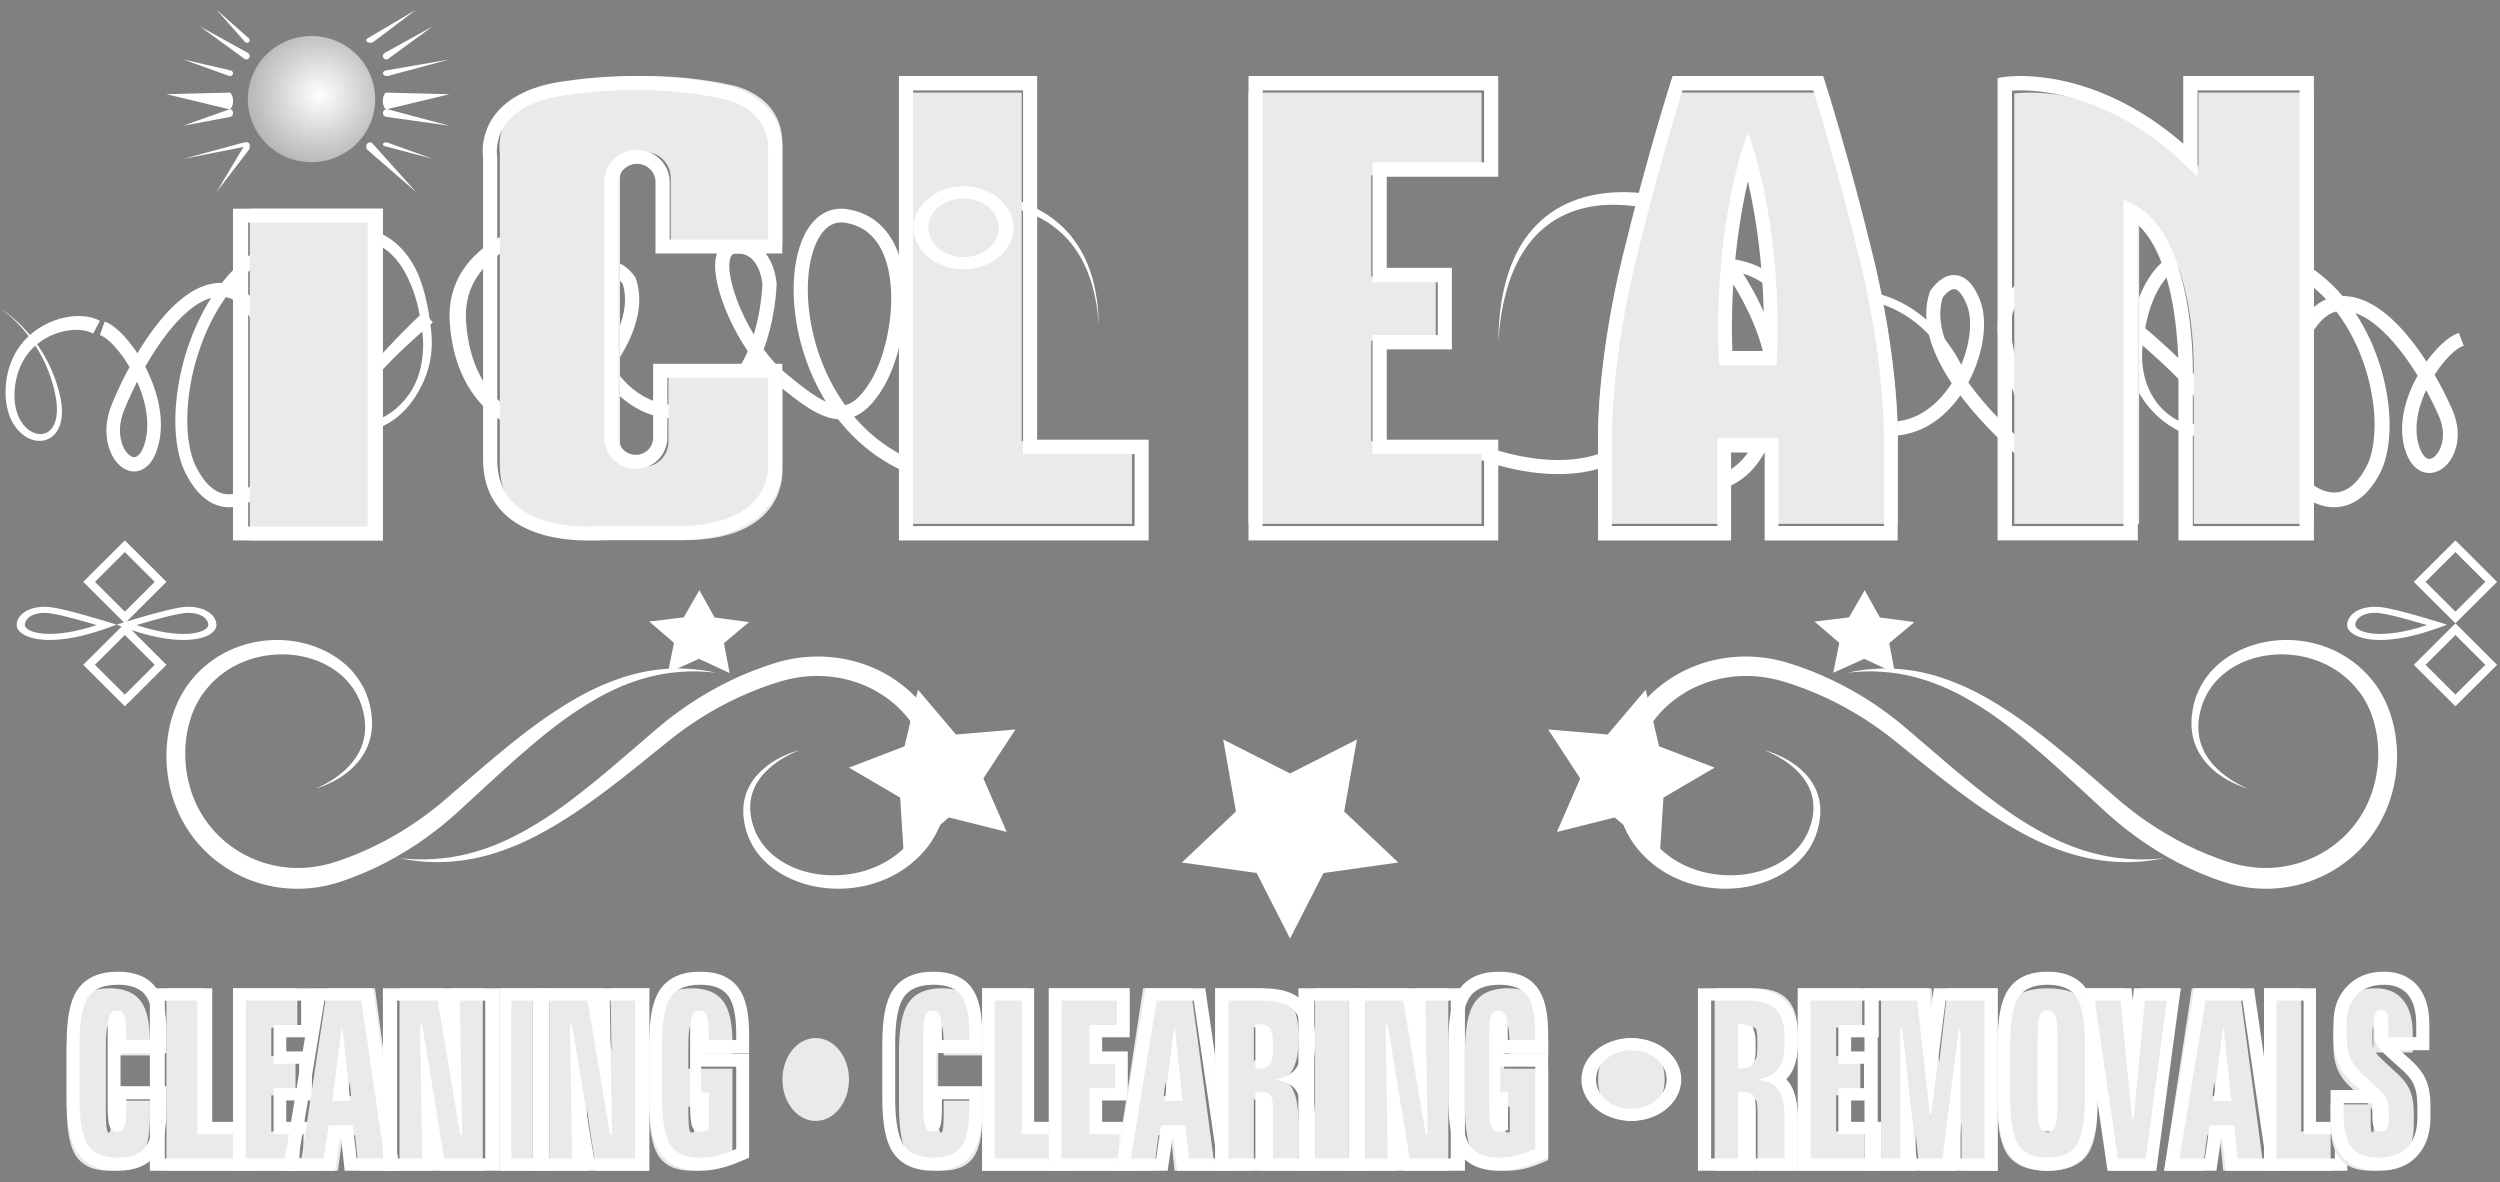 <svg xmlns="http://www.w3.org/2000/svg" width="184" height="87" viewBox="0 0 184 87" fill="none"><rect x="0" y="0" width="184" height="87" fill="#808080" stroke="none"/><path d="M181.326 25.445L181.245 25.475L181.205 25.49L181.184 25.497L181.173 25.503C181.16 25.511 181.145 25.519 181.131 25.526C181.115 25.534 181.104 25.536 181.082 25.55C181.043 25.574 181.004 25.596 180.964 25.621L180.844 25.702C180.685 25.819 180.528 25.954 180.377 26.098C180.077 26.39 179.796 26.718 179.54 27.064C179.03 27.759 178.608 28.523 178.306 29.32C178.005 30.116 177.825 30.952 177.857 31.765C177.86 31.867 177.873 31.966 177.879 32.068C177.891 32.167 177.909 32.266 177.923 32.365L177.985 32.641L178.033 32.804C178.049 32.856 178.065 32.918 178.082 32.954C178.115 33.036 178.143 33.12 178.187 33.202C178.224 33.289 178.272 33.36 178.316 33.435C178.41 33.572 178.518 33.677 178.614 33.726C178.711 33.775 178.789 33.789 178.895 33.76C179 33.734 179.124 33.66 179.238 33.55C179.352 33.44 179.455 33.297 179.538 33.139C179.621 32.98 179.682 32.804 179.728 32.624C179.774 32.442 179.791 32.252 179.801 32.062L179.8 31.918V31.846L179.793 31.774L179.781 31.63L179.759 31.485C179.731 31.293 179.676 31.104 179.615 30.916L179.508 30.64L179.372 30.331C179.011 29.534 178.593 28.741 178.141 27.98C177.687 27.218 177.193 26.48 176.65 25.787C176.378 25.441 176.095 25.106 175.796 24.788C175.495 24.474 175.18 24.177 174.847 23.91C174.515 23.644 174.164 23.408 173.799 23.228C173.434 23.048 173.054 22.927 172.678 22.892L172.537 22.878L172.397 22.881C172.35 22.883 172.303 22.879 172.257 22.884L172.118 22.902L172.049 22.91L172.032 22.912H172.024C172.017 22.913 172.057 22.906 172.035 22.91L171.992 22.919C171.937 22.931 171.872 22.944 171.848 22.955L171.797 22.97C171.78 22.974 171.757 22.985 171.738 22.991C171.697 23.006 171.656 23.022 171.616 23.042C171.292 23.189 170.989 23.44 170.723 23.739C170.458 24.04 170.226 24.388 170.026 24.759C169.826 25.129 169.654 25.521 169.508 25.925C169.215 26.733 169.02 27.582 168.904 28.442C168.789 29.302 168.755 30.173 168.809 31.036C168.835 31.468 168.885 31.897 168.958 32.32C169.031 32.744 169.13 33.162 169.257 33.568C169.509 34.382 169.88 35.152 170.385 35.812L170.297 35.721L170.325 35.742L170.365 35.77C170.393 35.789 170.422 35.808 170.452 35.827C170.511 35.865 170.573 35.9 170.636 35.934C170.762 36.001 170.893 36.059 171.026 36.107C171.291 36.202 171.563 36.252 171.828 36.247C172.355 36.241 172.85 36.004 173.266 35.602C173.678 35.2 174.025 34.672 174.282 34.107L174.309 34.051L174.326 34.001L174.362 33.902C174.386 33.836 174.411 33.772 174.435 33.704C174.475 33.556 174.523 33.413 174.557 33.262L174.606 33.035C174.622 32.959 174.64 32.884 174.649 32.806L174.684 32.574C174.696 32.497 174.708 32.42 174.714 32.341C174.85 31.088 174.732 29.79 174.468 28.532C174.338 27.9 174.157 27.279 173.944 26.67C173.841 26.363 173.717 26.065 173.596 25.766C173.462 25.473 173.335 25.175 173.183 24.89C173.042 24.599 172.876 24.322 172.716 24.041L172.457 23.633L172.392 23.531L172.323 23.432L172.183 23.235C171.809 22.711 171.4 22.211 170.939 21.762C170.031 20.855 168.947 20.124 167.751 19.661C167.605 19.595 167.45 19.55 167.297 19.5L167.068 19.425L166.962 19.391L166.838 19.357L166.343 19.226C166.182 19.188 166.025 19.154 165.866 19.117C165.226 18.98 164.572 18.877 163.928 18.841C163.282 18.805 162.639 18.834 162.028 18.959C161.719 19.016 161.427 19.114 161.14 19.221L160.932 19.314L160.827 19.361C160.793 19.378 160.761 19.397 160.727 19.415L160.528 19.523L160.337 19.647L160.242 19.709L160.153 19.778C160.094 19.824 160.032 19.869 159.974 19.916C159.863 20.019 159.745 20.113 159.643 20.227C159.429 20.441 159.243 20.686 159.071 20.939C158.733 21.454 158.469 22.027 158.272 22.631C158.072 23.235 157.926 23.863 157.822 24.502C157.798 24.663 157.769 24.822 157.749 24.983L157.717 25.225L157.709 25.285L157.708 25.3C157.707 25.308 157.709 25.28 157.708 25.3L157.705 25.331L157.693 25.456L157.67 25.705C157.665 25.784 157.664 25.855 157.661 25.929C157.659 26.004 157.653 26.076 157.654 26.153L157.658 26.384C157.671 27.002 157.781 27.616 157.982 28.209C158.09 28.502 158.209 28.794 158.37 29.066C158.526 29.341 158.703 29.606 158.913 29.846C159.324 30.329 159.835 30.747 160.416 30.991C160.706 31.111 161.011 31.188 161.303 31.208C161.448 31.215 161.591 31.215 161.724 31.197L161.821 31.183C161.854 31.179 161.883 31.166 161.914 31.16C161.944 31.152 161.976 31.147 162.004 31.137C162.031 31.125 162.059 31.115 162.086 31.105L162.128 31.09L162.164 31.069C162.189 31.056 162.214 31.044 162.239 31.032C162.262 31.017 162.282 31 162.305 30.985C162.327 30.969 162.35 30.957 162.368 30.937C162.387 30.918 162.406 30.9 162.427 30.884L162.434 30.877C162.423 30.89 162.471 30.838 162.41 30.905L162.429 30.88L162.468 30.831L162.448 30.849L162.442 30.862H162.44C162.44 30.856 162.445 30.854 162.444 30.839C162.451 30.795 162.436 30.686 162.395 30.569C162.354 30.452 162.295 30.323 162.222 30.195C162.08 29.937 161.896 29.677 161.702 29.425C161.507 29.172 161.296 28.924 161.079 28.68C160.207 27.701 159.228 26.787 158.232 25.898C157.732 25.453 157.223 25.018 156.707 24.59C156.192 24.161 155.671 23.741 155.142 23.33C154.614 22.918 154.08 22.514 153.537 22.129C153.266 21.937 152.992 21.749 152.717 21.573C152.58 21.486 152.443 21.4 152.306 21.321C152.172 21.244 152.031 21.17 151.922 21.125L152.286 20.196C152.494 20.273 152.656 20.358 152.819 20.444C152.978 20.531 153.132 20.621 153.283 20.712C153.582 20.897 153.87 21.088 154.156 21.282C154.725 21.672 155.278 22.076 155.822 22.49C156.908 23.321 157.96 24.19 158.978 25.099C159.489 25.552 159.988 26.019 160.476 26.5C160.963 26.98 161.442 27.474 161.895 27.997C162.122 28.259 162.343 28.528 162.553 28.811C162.763 29.095 162.967 29.388 163.143 29.721C163.232 29.885 163.313 30.062 163.378 30.262C163.44 30.462 163.496 30.688 163.459 30.976C163.453 31.012 163.451 31.045 163.439 31.083C163.429 31.121 163.417 31.159 163.404 31.195C163.397 31.215 163.394 31.229 163.382 31.253C163.371 31.277 163.359 31.3 163.347 31.322C163.323 31.366 163.292 31.415 163.267 31.451L163.227 31.5L163.207 31.524C163.139 31.6 163.179 31.553 163.159 31.573L163.143 31.587L163.01 31.7C162.967 31.739 162.917 31.769 162.868 31.8C162.818 31.829 162.768 31.86 162.717 31.888C162.665 31.911 162.613 31.934 162.559 31.956L162.479 31.987C162.452 31.995 162.426 32.002 162.399 32.01C162.344 32.023 162.291 32.038 162.237 32.051C162.182 32.063 162.129 32.067 162.075 32.074C162.022 32.08 161.967 32.09 161.915 32.089H161.757H161.679L161.602 32.082L161.45 32.065C161.35 32.053 161.254 32.027 161.157 32.008C161.062 31.985 160.97 31.954 160.878 31.927C160.788 31.895 160.699 31.859 160.611 31.825C160.524 31.788 160.44 31.748 160.356 31.71C160.272 31.67 160.193 31.623 160.111 31.581C159.474 31.222 158.904 30.785 158.42 30.261C157.934 29.743 157.529 29.148 157.224 28.502C156.928 27.854 156.725 27.152 156.672 26.438L156.655 26.17C156.648 26.081 156.654 25.986 156.653 25.894C156.655 25.803 156.653 25.706 156.658 25.62L156.677 25.37L156.688 25.246L156.69 25.215L156.695 25.167L156.704 25.104L156.737 24.849C156.757 24.68 156.787 24.51 156.813 24.341C156.922 23.663 157.076 22.987 157.294 22.32C157.51 21.654 157.805 20.999 158.204 20.39C158.408 20.088 158.629 19.794 158.892 19.53C159.016 19.392 159.161 19.273 159.299 19.147C159.371 19.087 159.446 19.032 159.52 18.974L159.632 18.888L159.749 18.81L159.985 18.656L160.232 18.52C160.274 18.498 160.314 18.474 160.356 18.453L160.484 18.395L160.741 18.28C161.091 18.147 161.447 18.029 161.81 17.96C162.536 17.81 163.269 17.777 163.986 17.815C164.705 17.854 165.405 17.963 166.099 18.11C166.272 18.149 166.449 18.187 166.619 18.227L167.114 18.357L167.238 18.389L167.262 18.396L167.278 18.401L167.311 18.411L167.375 18.431L167.633 18.514C167.804 18.57 167.977 18.621 168.142 18.693C169.488 19.21 170.702 20.026 171.704 21.023C172.212 21.515 172.66 22.06 173.069 22.628L173.221 22.842L173.296 22.949L173.367 23.059L173.648 23.5C173.821 23.802 174.001 24.1 174.153 24.412C174.317 24.719 174.455 25.036 174.599 25.351C174.729 25.672 174.864 25.991 174.974 26.318C175.205 26.97 175.4 27.633 175.541 28.309C175.826 29.658 175.962 31.047 175.815 32.45C175.809 32.538 175.797 32.625 175.783 32.713L175.744 32.976C175.733 33.064 175.713 33.151 175.695 33.239L175.639 33.502C175.6 33.677 175.543 33.851 175.495 34.026C175.465 34.115 175.429 34.207 175.396 34.298L175.344 34.434L175.318 34.502L175.29 34.56L175.183 34.787L175.156 34.843L175.132 34.894L175.115 34.923L175.048 35.041C175.003 35.119 174.961 35.199 174.913 35.276L174.766 35.506C174.56 35.811 174.328 36.107 174.05 36.375C173.772 36.644 173.443 36.885 173.064 37.056C172.688 37.227 172.265 37.331 171.845 37.333C171.426 37.34 171.016 37.261 170.641 37.126C170.453 37.058 170.272 36.978 170.099 36.885C170.012 36.839 169.928 36.79 169.843 36.737C169.801 36.71 169.76 36.683 169.718 36.654L169.654 36.609L169.621 36.585L169.581 36.553L169.533 36.517L169.492 36.463C168.89 35.677 168.469 34.789 168.188 33.879C168.045 33.424 167.937 32.961 167.857 32.496C167.775 32.031 167.723 31.563 167.694 31.095C167.636 30.159 167.674 29.221 167.798 28.294C167.925 27.367 168.134 26.448 168.457 25.555C168.619 25.109 168.811 24.67 169.042 24.244C169.273 23.818 169.544 23.404 169.883 23.022C170.221 22.643 170.63 22.289 171.145 22.053C171.208 22.022 171.274 21.995 171.342 21.971C171.377 21.959 171.406 21.946 171.445 21.934L171.559 21.9C171.645 21.874 171.693 21.866 171.75 21.854L171.793 21.845C171.777 21.848 171.825 21.838 171.825 21.838L171.838 21.836L171.863 21.833L171.966 21.82L172.172 21.795C172.24 21.788 172.309 21.791 172.378 21.788L172.584 21.787L172.788 21.805C173.332 21.857 173.842 22.027 174.3 22.253C174.76 22.479 175.172 22.76 175.553 23.065C175.933 23.371 176.283 23.702 176.612 24.046C176.938 24.392 177.243 24.752 177.533 25.122C177.824 25.491 178.094 25.87 178.354 26.257C178.614 26.643 178.861 27.036 179.096 27.435C179.566 28.235 179.993 29.048 180.376 29.901L180.512 30.213C180.562 30.334 180.606 30.449 180.65 30.569C180.728 30.811 180.796 31.058 180.834 31.311L180.862 31.502L180.878 31.694L180.885 31.791V31.888L180.887 32.082C180.874 32.341 180.848 32.601 180.782 32.858C180.654 33.368 180.423 33.876 179.994 34.291C179.78 34.495 179.508 34.679 179.164 34.767C179.123 34.78 179.078 34.787 179.033 34.793C178.988 34.8 178.943 34.806 178.898 34.811C178.807 34.814 178.713 34.813 178.621 34.803C178.437 34.778 178.257 34.723 178.105 34.638C177.794 34.472 177.583 34.233 177.422 33.998L177.313 33.818C177.275 33.757 177.252 33.697 177.22 33.636C177.159 33.517 177.113 33.386 177.066 33.259C177.038 33.19 177.027 33.142 177.01 33.086L176.963 32.924L176.952 32.886L176.947 32.862L176.937 32.816L176.916 32.724L176.876 32.539C176.858 32.416 176.837 32.291 176.824 32.168C176.815 32.044 176.801 31.92 176.797 31.796C176.763 30.803 176.982 29.844 177.32 28.954C177.665 28.062 178.132 27.229 178.703 26.462C178.991 26.079 179.305 25.713 179.66 25.372C179.84 25.203 180.03 25.04 180.241 24.887L180.406 24.776C180.463 24.74 180.525 24.706 180.584 24.672C180.61 24.655 180.652 24.636 180.689 24.619L180.802 24.566L180.83 24.554L180.85 24.546L180.891 24.532L180.973 24.503L181.327 25.435L181.326 25.445Z" fill="white"></path><path d="M150.7 34.061C150.683 34.048 148.675 32.519 146.692 30.367C145.7 29.292 144.716 28.062 143.99 26.804C143.627 26.175 143.328 25.54 143.122 24.917C142.916 24.294 142.803 23.684 142.803 23.102C142.803 22.667 142.865 22.248 142.999 21.841L142.512 21.677L142.944 21.957L142.658 21.771L142.943 21.958L142.657 21.771L142.943 21.958C142.945 21.952 143.08 21.751 143.267 21.575C143.361 21.487 143.466 21.405 143.565 21.353C143.615 21.328 143.662 21.308 143.705 21.296C143.749 21.283 143.787 21.278 143.823 21.278C143.87 21.278 143.914 21.286 143.97 21.31C144.012 21.328 144.061 21.357 144.119 21.404C144.205 21.475 144.31 21.59 144.423 21.764C144.535 21.938 144.656 22.172 144.775 22.475C144.92 22.841 145.001 23.317 145 23.855C145 24.57 144.86 25.394 144.587 26.215C144.382 26.832 144.104 27.448 143.758 28.022C143.24 28.883 142.573 29.646 141.79 30.185C141.398 30.455 140.978 30.671 140.53 30.818C140.082 30.966 139.606 31.048 139.097 31.048C138.77 31.048 138.429 31.014 138.073 30.941C137.314 30.785 136.725 30.54 136.266 30.244C135.922 30.022 135.649 29.771 135.429 29.501C135.099 29.096 134.887 28.643 134.755 28.173C134.623 27.703 134.575 27.218 134.575 26.764C134.575 26.211 134.647 25.707 134.72 25.345C134.757 25.165 134.793 25.02 134.82 24.922C134.833 24.874 134.844 24.837 134.851 24.812C134.855 24.8 134.857 24.792 134.859 24.787L134.861 24.781L133.886 24.454C133.881 24.469 133.797 24.725 133.714 25.138C133.631 25.55 133.547 26.119 133.547 26.764C133.547 27.233 133.591 27.743 133.716 28.261C133.809 28.65 133.948 29.043 134.148 29.423C134.448 29.993 134.889 30.535 135.502 30.976C136.115 31.418 136.896 31.759 137.868 31.958C138.288 32.045 138.699 32.085 139.096 32.085C140.195 32.085 141.194 31.768 142.053 31.247C142.698 30.856 143.266 30.351 143.757 29.781C144.493 28.924 145.056 27.916 145.439 26.889C145.822 25.86 146.026 24.811 146.026 23.856C146.026 23.216 145.935 22.617 145.727 22.09C145.603 21.777 145.473 21.51 145.334 21.282C145.127 20.942 144.899 20.684 144.641 20.507C144.513 20.419 144.376 20.351 144.237 20.307C144.098 20.263 143.957 20.242 143.821 20.242C143.677 20.242 143.54 20.265 143.413 20.302C143.191 20.367 143.003 20.473 142.842 20.588C142.601 20.762 142.418 20.957 142.288 21.113C142.159 21.269 142.085 21.384 142.077 21.398L142.042 21.452L142.021 21.513C141.85 22.033 141.772 22.568 141.772 23.103C141.772 23.823 141.911 24.545 142.147 25.255C142.56 26.498 143.265 27.708 144.086 28.836C145.317 30.528 146.81 32.033 147.998 33.124C149.186 34.214 150.07 34.885 150.08 34.892L150.697 34.062L150.7 34.061Z" fill="white"></path><path d="M151.924 20.326C151.903 20.322 151.501 20.242 150.928 20.242C150.585 20.242 150.18 20.271 149.758 20.366C149.441 20.437 149.113 20.546 148.795 20.714C148.557 20.839 148.324 20.997 148.11 21.196C147.788 21.493 147.511 21.882 147.32 22.366C147.128 22.849 147.023 23.423 147.023 24.091C147.023 24.813 147.144 25.647 147.412 26.624C147.679 27.601 148.094 28.719 148.69 30.008L149.574 29.554C148.997 28.306 148.604 27.241 148.355 26.337C148.107 25.432 148.006 24.691 148.006 24.091C148.006 23.431 148.126 22.949 148.306 22.584C148.441 22.311 148.61 22.101 148.806 21.93C149.099 21.674 149.46 21.508 149.837 21.409C150.212 21.309 150.6 21.277 150.927 21.278C151.17 21.278 151.379 21.295 151.524 21.312C151.597 21.321 151.653 21.329 151.691 21.335C151.71 21.338 151.724 21.341 151.732 21.342L151.741 21.344H151.743L151.782 21.12L151.742 21.344H151.743L151.782 21.12L151.742 21.344L151.924 20.326Z" fill="white"></path><path d="M122.216 15.599C122.216 15.599 122.202 15.595 122.175 15.585C122.145 15.576 122.099 15.562 122.04 15.543C121.919 15.506 121.738 15.455 121.503 15.398C121.035 15.287 120.351 15.151 119.522 15.096C119.108 15.066 118.658 15.06 118.183 15.084C117.709 15.113 117.211 15.172 116.707 15.286C116.454 15.343 116.2 15.411 115.947 15.496C115.693 15.579 115.442 15.678 115.193 15.793C114.943 15.903 114.702 16.038 114.463 16.18C114.227 16.326 113.996 16.486 113.775 16.661C113.333 17.01 112.935 17.422 112.583 17.866C112.233 18.311 111.937 18.795 111.688 19.284C111.44 19.775 111.238 20.273 111.074 20.758C110.915 21.244 110.787 21.712 110.688 22.151C110.639 22.37 110.599 22.582 110.558 22.783C110.524 22.986 110.49 23.177 110.462 23.358C110.437 23.54 110.414 23.71 110.393 23.867C110.376 24.026 110.359 24.17 110.345 24.301C110.314 24.564 110.304 24.771 110.29 24.912C110.279 25.053 110.273 25.128 110.273 25.128C110.273 25.128 110.275 25.052 110.279 24.911C110.284 24.769 110.282 24.561 110.299 24.297C110.307 24.165 110.315 24.018 110.324 23.859C110.337 23.7 110.35 23.528 110.366 23.344C110.384 23.16 110.408 22.966 110.43 22.759C110.46 22.555 110.488 22.338 110.526 22.113C110.601 21.664 110.704 21.181 110.84 20.676C110.979 20.172 111.157 19.648 111.386 19.124C111.616 18.601 111.896 18.076 112.24 17.583C112.585 17.09 112.986 16.625 113.441 16.219C113.668 16.016 113.908 15.828 114.155 15.654C114.405 15.484 114.659 15.322 114.923 15.185C115.185 15.046 115.452 14.92 115.723 14.813C115.992 14.704 116.264 14.614 116.534 14.535C117.074 14.378 117.608 14.28 118.116 14.218C118.625 14.16 119.109 14.137 119.555 14.141C120.448 14.147 121.187 14.246 121.703 14.335C121.961 14.382 122.164 14.425 122.303 14.458C122.374 14.476 122.429 14.489 122.465 14.498C122.505 14.509 122.526 14.514 122.526 14.514L122.218 15.599H122.216Z" fill="white"></path><path d="M125.859 18.512C125.859 18.512 126.931 19.768 127.988 21.628C128.517 22.558 129.042 23.639 129.433 24.786C129.824 25.934 130.079 27.146 130.078 28.339C130.078 28.642 130.062 28.943 130.027 29.243C129.897 30.38 129.648 31.311 129.331 32.067C128.855 33.201 128.228 33.941 127.591 34.404C126.953 34.866 126.3 35.048 125.779 35.048C125.578 35.048 125.398 35.021 125.248 34.976L124.969 36C125.22 36.074 125.492 36.112 125.779 36.112C126.274 36.112 126.814 36 127.358 35.753C128.174 35.384 128.995 34.709 129.658 33.663C130.321 32.619 130.826 31.209 131.037 29.37C131.077 29.026 131.095 28.681 131.095 28.339C131.095 26.983 130.808 25.651 130.385 24.415C129.752 22.56 128.814 20.917 128.032 19.73C127.251 18.543 126.627 17.813 126.616 17.801L125.859 18.512V18.512Z" fill="white"></path><path d="M125.271 20.082L125.207 19.907L125.269 20.083H125.271L125.207 19.907L125.269 20.083C125.274 20.081 125.847 19.903 126.675 19.904C127.34 19.904 128.165 20.017 129.014 20.415C129.439 20.615 129.87 20.886 130.295 21.255C130.719 21.624 131.135 22.092 131.526 22.686L132.32 22.222C131.888 21.566 131.418 21.034 130.929 20.608C130.196 19.969 129.421 19.569 128.686 19.334C127.95 19.098 127.256 19.023 126.675 19.023C125.676 19.023 125.002 19.239 124.969 19.249L125.271 20.083V20.082Z" fill="white"></path><path d="M137.227 22.13L137.233 21.947L137.227 22.13H137.227L137.233 21.947L137.227 22.13C137.227 22.13 137.242 22.13 137.272 22.132C137.504 22.149 138.571 22.267 139.877 22.998C140.53 23.363 141.245 23.881 141.947 24.62C142.65 25.358 143.343 26.318 143.95 27.569L144.578 27.288C143.895 25.881 143.1 24.81 142.289 23.997C141.072 22.778 139.823 22.142 138.874 21.816C137.925 21.488 137.277 21.466 137.249 21.465L137.227 22.13Z" fill="white"></path><path d="M107.82 33.389C107.837 33.396 108.653 33.77 109.914 34.144C111.175 34.517 112.882 34.894 114.693 34.895C115.599 34.895 116.531 34.8 117.445 34.558C118.359 34.315 119.254 33.925 120.072 33.336L119.432 32.507C118.732 33.01 117.964 33.347 117.161 33.56C116.359 33.773 115.521 33.86 114.693 33.86C113.037 33.86 111.422 33.509 110.229 33.155C109.632 32.978 109.141 32.801 108.8 32.669C108.631 32.602 108.498 32.548 108.409 32.51C108.364 32.491 108.331 32.476 108.31 32.467C108.299 32.462 108.291 32.458 108.286 32.457L108.28 32.454H108.279L108.216 32.583L108.28 32.453L108.217 32.583L108.281 32.453L107.821 33.388L107.82 33.389Z" fill="white"></path><path d="M7.701 23.663L7.781 23.695L7.822 23.711L7.842 23.719L7.87 23.732L7.983 23.788C8.018 23.807 8.061 23.828 8.088 23.846C8.147 23.884 8.208 23.92 8.265 23.959L8.429 24.079C8.639 24.243 8.828 24.419 9.008 24.602C9.361 24.969 9.672 25.363 9.957 25.774C10.522 26.6 10.985 27.495 11.324 28.452C11.66 29.408 11.874 30.435 11.838 31.497C11.835 31.628 11.821 31.762 11.811 31.894C11.797 32.027 11.776 32.158 11.758 32.291L11.718 32.488L11.698 32.587L11.688 32.636L11.682 32.661L11.672 32.701L11.624 32.875C11.607 32.935 11.595 32.987 11.569 33.06C11.522 33.196 11.476 33.335 11.416 33.46C11.385 33.525 11.362 33.59 11.324 33.653L11.217 33.843C11.057 34.093 10.849 34.344 10.546 34.519C10.398 34.608 10.222 34.665 10.043 34.692C9.955 34.703 9.863 34.703 9.775 34.7L9.644 34.681C9.6 34.675 9.556 34.668 9.517 34.654C9.182 34.561 8.916 34.367 8.706 34.151C8.287 33.711 8.059 33.173 7.934 32.63C7.87 32.357 7.845 32.08 7.833 31.805L7.834 31.598L7.836 31.495L7.844 31.393L7.86 31.188L7.889 30.986C7.926 30.716 7.994 30.454 8.072 30.197C8.116 30.069 8.16 29.946 8.209 29.818L8.346 29.483C8.729 28.57 9.156 27.699 9.626 26.843C9.86 26.416 10.107 25.995 10.367 25.582C10.626 25.169 10.897 24.763 11.187 24.368C11.476 23.974 11.779 23.589 12.104 23.219C12.43 22.852 12.777 22.499 13.155 22.174C13.533 21.85 13.941 21.551 14.393 21.312C14.844 21.073 15.345 20.895 15.876 20.841L16.075 20.822L16.277 20.824C16.344 20.827 16.412 20.824 16.478 20.831L16.677 20.857L16.777 20.87L16.803 20.874L16.816 20.875C16.816 20.875 16.858 20.884 16.845 20.882L16.888 20.892C16.944 20.906 16.994 20.915 17.075 20.941L17.185 20.977C17.221 20.989 17.251 21.003 17.285 21.016C17.35 21.042 17.415 21.07 17.476 21.102C17.977 21.35 18.377 21.723 18.709 22.125C19.04 22.529 19.307 22.97 19.535 23.423C19.762 23.878 19.951 24.346 20.11 24.822C20.429 25.774 20.635 26.756 20.759 27.747C20.88 28.737 20.916 29.739 20.857 30.738C20.828 31.238 20.775 31.736 20.693 32.232C20.613 32.728 20.505 33.22 20.364 33.704C20.084 34.672 19.668 35.614 19.076 36.444L19.042 36.493L19.003 36.525L18.97 36.553L18.941 36.576L18.885 36.619C18.848 36.648 18.811 36.672 18.775 36.698C18.701 36.748 18.627 36.797 18.55 36.842C18.399 36.931 18.242 37.012 18.078 37.079C17.752 37.215 17.404 37.307 17.04 37.329C16.677 37.355 16.305 37.303 15.958 37.179C15.611 37.056 15.293 36.865 15.017 36.636C14.743 36.406 14.498 36.146 14.294 35.866C14.087 35.586 13.903 35.295 13.747 34.993L13.688 34.88L13.658 34.824L13.643 34.795L13.635 34.781C13.641 34.793 13.619 34.747 13.619 34.747L13.522 34.526L13.474 34.416L13.449 34.361L13.427 34.297L13.337 34.038C13.272 33.864 13.237 33.7 13.19 33.532C13.141 33.365 13.116 33.196 13.081 33.028C12.957 32.355 12.908 31.678 12.904 31.006C12.897 30.333 12.951 29.665 13.034 29.003C13.114 28.341 13.241 27.687 13.398 27.041C13.549 26.395 13.751 25.762 13.972 25.139L14.147 24.674C14.207 24.519 14.275 24.368 14.339 24.216C14.463 23.909 14.614 23.615 14.754 23.316L14.986 22.877L15.103 22.659L15.229 22.446C15.314 22.305 15.395 22.162 15.483 22.022L15.755 21.608C15.843 21.469 15.944 21.339 16.041 21.205L16.187 21.006C16.235 20.94 16.285 20.874 16.338 20.811L16.651 20.43C16.702 20.365 16.757 20.305 16.814 20.245L16.981 20.064C17.198 19.817 17.442 19.597 17.678 19.369C17.799 19.258 17.927 19.156 18.051 19.049L18.239 18.891C18.304 18.84 18.371 18.793 18.437 18.744L18.833 18.455L19.247 18.194C19.317 18.151 19.385 18.106 19.456 18.066L19.672 17.951C19.817 17.876 19.958 17.795 20.105 17.725L20.551 17.53C20.627 17.499 20.698 17.461 20.776 17.436L21.005 17.357L21.235 17.278L21.35 17.239L21.407 17.219L21.429 17.212L21.442 17.208L21.47 17.2L21.917 17.074C22.064 17.03 22.221 16.994 22.377 16.956C22.532 16.921 22.688 16.877 22.844 16.849L23.312 16.757C23.468 16.728 23.627 16.709 23.784 16.684C24.416 16.598 25.06 16.557 25.709 16.598C26.356 16.638 27.01 16.761 27.634 17.005C28.257 17.248 28.848 17.609 29.34 18.086C29.835 18.558 30.245 19.119 30.553 19.722C30.868 20.325 31.084 20.968 31.253 21.614C31.42 22.26 31.546 22.912 31.638 23.566C31.658 23.73 31.685 23.893 31.701 24.056L31.728 24.302L31.742 24.436L31.751 24.557L31.768 24.799C31.77 24.84 31.774 24.879 31.775 24.921L31.777 25.051C31.778 25.224 31.785 25.399 31.772 25.568C31.744 26.246 31.609 26.919 31.385 27.554C31.155 28.188 30.848 28.783 30.48 29.335C30.107 29.882 29.659 30.379 29.134 30.78C28.611 31.179 28.012 31.499 27.334 31.609C26.997 31.662 26.636 31.655 26.284 31.535C26.262 31.528 26.24 31.522 26.218 31.514L26.153 31.484L26.026 31.424C25.942 31.378 25.865 31.321 25.786 31.266L25.678 31.168L25.625 31.118L25.611 31.106C25.618 31.114 25.588 31.081 25.588 31.08L25.568 31.057L25.548 31.033L25.516 30.986L25.485 30.938L25.463 30.896C25.433 30.839 25.411 30.779 25.395 30.719C25.331 30.478 25.358 30.262 25.397 30.072C25.439 29.881 25.502 29.711 25.571 29.548C25.71 29.224 25.878 28.933 26.056 28.651C26.413 28.092 26.812 27.578 27.222 27.081C27.634 26.583 28.062 26.106 28.498 25.636C29.366 24.695 30.275 23.801 31.198 22.923L31.856 23.737C30.899 24.54 29.972 25.383 29.078 26.258C28.634 26.698 28.2 27.149 27.784 27.614C27.369 28.079 26.969 28.559 26.62 29.064C26.447 29.316 26.285 29.575 26.161 29.839C26.1 29.97 26.049 30.103 26.018 30.228C25.987 30.352 25.979 30.469 25.998 30.542C26.003 30.561 26.008 30.578 26.015 30.592L26.02 30.604L26.021 30.606V30.61L26.038 30.632L26.057 30.655C26.063 30.662 26.04 30.636 26.053 30.651L26.062 30.659L26.095 30.69L26.16 30.754C26.21 30.788 26.258 30.827 26.31 30.858L26.392 30.9L26.433 30.922C26.447 30.928 26.463 30.931 26.477 30.937C26.711 31.025 26.983 31.043 27.255 31.008C27.527 30.973 27.803 30.888 28.068 30.772C28.333 30.654 28.586 30.5 28.828 30.328C29.311 29.979 29.735 29.535 30.093 29.039C30.445 28.538 30.71 27.968 30.88 27.374C31.045 26.777 31.127 26.16 31.142 25.543C31.151 25.387 31.14 25.238 31.137 25.087L31.134 24.974C31.132 24.935 31.127 24.894 31.124 24.854L31.102 24.611L31.091 24.49L31.076 24.382L31.045 24.145C31.026 23.987 30.998 23.831 30.975 23.674C30.873 23.047 30.746 22.425 30.56 21.828C30.374 21.232 30.134 20.662 29.852 20.128C29.57 19.594 29.218 19.112 28.797 18.714C28.38 18.312 27.883 18.011 27.349 17.805C26.815 17.598 26.241 17.489 25.658 17.455C24.489 17.391 23.288 17.595 22.131 17.915L21.684 18.042L21.657 18.05L21.643 18.053C21.653 18.051 21.638 18.055 21.637 18.056L21.584 18.075L21.479 18.111L21.27 18.184L21.06 18.257C20.99 18.281 20.924 18.315 20.855 18.344L20.448 18.523C20.314 18.587 20.184 18.662 20.053 18.73L19.856 18.835C19.79 18.872 19.729 18.915 19.665 18.954L19.286 19.193L18.924 19.46C18.864 19.506 18.802 19.549 18.744 19.595L18.571 19.742C18.456 19.841 18.339 19.934 18.227 20.037C18.01 20.25 17.785 20.452 17.584 20.682L17.429 20.851C17.376 20.906 17.326 20.963 17.278 21.023L16.988 21.379C16.938 21.437 16.893 21.499 16.848 21.561L16.711 21.747C16.621 21.872 16.528 21.994 16.445 22.125L16.191 22.512C16.109 22.643 16.034 22.779 15.954 22.912L15.836 23.113L15.727 23.318L15.51 23.731C15.38 24.015 15.237 24.293 15.121 24.584C15.062 24.728 14.997 24.87 14.942 25.017L14.778 25.458C14.57 26.049 14.38 26.651 14.238 27.264C14.091 27.876 13.973 28.496 13.899 29.121C13.743 30.367 13.729 31.641 13.949 32.844C13.98 32.993 14.003 33.145 14.047 33.288C14.086 33.432 14.12 33.586 14.169 33.712L14.237 33.912L14.254 33.962L14.279 34.017L14.328 34.127L14.425 34.348C14.43 34.357 14.412 34.32 14.423 34.342L14.43 34.354L14.443 34.379L14.469 34.429L14.522 34.529C14.662 34.796 14.821 35.045 14.994 35.278C15.165 35.512 15.36 35.714 15.568 35.888C15.985 36.233 16.474 36.416 16.982 36.376C17.235 36.361 17.491 36.293 17.738 36.19C17.862 36.138 17.983 36.075 18.1 36.006C18.158 35.972 18.215 35.934 18.271 35.897C18.298 35.877 18.326 35.858 18.351 35.838L18.389 35.809L18.416 35.785L18.345 35.866C18.856 35.144 19.23 34.304 19.481 33.42C19.609 32.979 19.707 32.525 19.78 32.067C19.854 31.608 19.903 31.143 19.928 30.677C19.981 29.743 19.944 28.801 19.828 27.872C19.709 26.944 19.513 26.025 19.217 25.152C19.07 24.715 18.897 24.291 18.694 23.889C18.491 23.487 18.256 23.109 17.985 22.779C17.714 22.453 17.404 22.177 17.068 22.013C17.026 21.991 16.984 21.973 16.942 21.957C16.922 21.949 16.898 21.938 16.88 21.933L16.825 21.915C16.797 21.902 16.733 21.889 16.677 21.876L16.635 21.866C16.616 21.861 16.65 21.869 16.644 21.868H16.634L16.616 21.864L16.545 21.855L16.403 21.836C16.356 21.831 16.307 21.835 16.259 21.833L16.115 21.831L15.97 21.846C15.584 21.886 15.197 22.021 14.828 22.218C14.457 22.415 14.104 22.673 13.771 22.962C13.437 23.251 13.121 23.574 12.819 23.914C12.52 24.257 12.236 24.619 11.965 24.992C11.692 25.366 11.435 25.754 11.189 26.149C10.942 26.545 10.705 26.948 10.48 27.36C10.03 28.181 9.615 29.035 9.256 29.894L9.12 30.226L9.013 30.526C8.952 30.731 8.897 30.937 8.869 31.146L8.847 31.303L8.836 31.459L8.831 31.538V31.616L8.829 31.773C8.84 31.98 8.858 32.188 8.905 32.386C8.952 32.582 9.013 32.775 9.099 32.948C9.185 33.121 9.29 33.277 9.407 33.398C9.524 33.52 9.655 33.602 9.767 33.632C9.881 33.665 9.97 33.648 10.073 33.59C10.176 33.532 10.286 33.415 10.381 33.264C10.426 33.182 10.475 33.104 10.511 33.009C10.555 32.919 10.582 32.827 10.616 32.737C10.633 32.698 10.648 32.631 10.664 32.575L10.713 32.401L10.774 32.1C10.788 31.993 10.806 31.887 10.817 31.778C10.824 31.669 10.836 31.561 10.838 31.451C10.868 30.573 10.685 29.672 10.382 28.816C10.077 27.96 9.652 27.139 9.141 26.394C8.883 26.024 8.603 25.672 8.301 25.358C8.149 25.204 7.992 25.06 7.833 24.935L7.713 24.848C7.673 24.821 7.634 24.798 7.595 24.773C7.573 24.758 7.562 24.756 7.546 24.747C7.532 24.739 7.518 24.732 7.504 24.723L7.493 24.716L7.473 24.708L7.432 24.692L7.352 24.66L7.705 23.658L7.701 23.663Z" fill="white"></path><path d="M0 22.684C0 22.684 0.085 22.734 0.238 22.839C0.39 22.944 0.611 23.104 0.877 23.327C1.143 23.549 1.455 23.835 1.789 24.19C2.121 24.546 2.478 24.969 2.819 25.47C3.162 25.967 3.49 26.542 3.775 27.183C4.055 27.825 4.295 28.532 4.453 29.288C4.529 29.674 4.576 30.072 4.557 30.487C4.535 30.899 4.448 31.335 4.207 31.718C4.088 31.909 3.928 32.079 3.736 32.206C3.543 32.333 3.321 32.414 3.095 32.439C2.639 32.493 2.19 32.344 1.825 32.099C1.456 31.851 1.162 31.508 0.946 31.127C0.728 30.746 0.586 30.328 0.504 29.908C0.42 29.487 0.398 29.062 0.412 28.646V28.608L0.416 28.565L0.42 28.492C0.424 28.442 0.424 28.398 0.43 28.343C0.44 28.237 0.45 28.133 0.464 28.032C0.492 27.829 0.526 27.628 0.574 27.43C0.756 26.639 1.112 25.909 1.575 25.325C2.037 24.737 2.594 24.295 3.149 23.981C3.705 23.666 4.263 23.474 4.769 23.368C5.277 23.262 5.738 23.241 6.123 23.272C6.508 23.302 6.818 23.385 7.029 23.464C7.134 23.505 7.215 23.543 7.269 23.57C7.324 23.597 7.351 23.613 7.351 23.613L6.851 24.556C6.851 24.556 6.835 24.547 6.806 24.53C6.776 24.513 6.729 24.489 6.665 24.461C6.535 24.406 6.325 24.336 6.031 24.3C5.739 24.263 5.364 24.262 4.938 24.333C4.513 24.403 4.035 24.545 3.554 24.791C3.075 25.037 2.592 25.389 2.185 25.865C1.777 26.339 1.452 26.939 1.266 27.62C1.217 27.789 1.18 27.965 1.149 28.142C1.133 28.232 1.121 28.32 1.109 28.407C1.103 28.449 1.099 28.503 1.094 28.549L1.086 28.622L1.084 28.652L1.081 28.686C1.053 29.052 1.058 29.425 1.115 29.788C1.172 30.152 1.278 30.508 1.444 30.83C1.61 31.151 1.838 31.437 2.116 31.644C2.394 31.848 2.728 31.969 3.049 31.945C3.371 31.924 3.665 31.748 3.856 31.466C4.05 31.186 4.146 30.823 4.179 30.459C4.212 30.092 4.184 29.715 4.127 29.355C4.005 28.617 3.8 27.921 3.553 27.283C3.3 26.647 3.002 26.069 2.684 25.565C2.369 25.058 2.034 24.625 1.719 24.258C1.403 23.892 1.105 23.594 0.849 23.362C0.594 23.128 0.38 22.959 0.233 22.848C0.085 22.737 0.002 22.684 0.002 22.684L0 22.684Z" fill="white"></path><path d="M38.617 33.55C38.631 33.539 40.706 32.025 42.797 29.852C43.843 28.764 44.894 27.512 45.693 26.185C46.093 25.522 46.431 24.84 46.67 24.147C46.909 23.454 47.05 22.75 47.051 22.047C47.051 21.524 46.972 21.003 46.798 20.496L46.777 20.436L46.741 20.383C46.727 20.362 46.562 20.112 46.274 19.843C46.13 19.709 45.953 19.57 45.739 19.456C45.631 19.399 45.513 19.35 45.385 19.314C45.256 19.277 45.117 19.255 44.97 19.255C44.786 19.255 44.593 19.291 44.408 19.369C44.269 19.427 44.135 19.508 44.01 19.607C43.821 19.757 43.648 19.951 43.488 20.189C43.328 20.429 43.178 20.715 43.036 21.059C42.825 21.572 42.734 22.158 42.733 22.782C42.733 23.611 42.897 24.511 43.206 25.407C43.438 26.077 43.752 26.746 44.145 27.373C44.734 28.314 45.502 29.168 46.446 29.794C46.917 30.107 47.432 30.362 47.989 30.539C48.544 30.715 49.141 30.813 49.768 30.813C50.171 30.813 50.588 30.772 51.015 30.689C51.772 30.54 52.445 30.267 53.033 29.907C53.548 29.591 53.997 29.21 54.389 28.788C55.074 28.048 55.581 27.185 55.965 26.311C56.539 25 56.834 23.66 56.989 22.642C57.144 21.625 57.159 20.93 57.159 20.914V20.895V20.875C57.158 20.859 57.146 20.667 57.091 20.382C57.049 20.167 56.984 19.901 56.878 19.614C56.798 19.399 56.695 19.173 56.56 18.951C56.359 18.62 56.081 18.292 55.699 18.046C55.508 17.923 55.291 17.822 55.052 17.752C54.813 17.683 54.551 17.646 54.272 17.646C54.2 17.646 54.126 17.649 54.051 17.654C53.817 17.669 53.589 17.734 53.394 17.85C53.248 17.937 53.122 18.051 53.022 18.179C52.871 18.373 52.776 18.594 52.716 18.827C52.657 19.06 52.633 19.309 52.633 19.573C52.633 19.883 52.668 20.214 52.73 20.563C52.84 21.174 53.036 21.84 53.301 22.528C53.697 23.56 54.247 24.641 54.896 25.634C55.547 26.628 56.295 27.532 57.11 28.209C58.021 28.964 58.833 29.61 59.599 30.082C59.984 30.317 60.358 30.51 60.733 30.647C61.108 30.783 61.487 30.863 61.87 30.863C62.16 30.863 62.451 30.816 62.731 30.718C63.152 30.572 63.544 30.314 63.91 29.961C64.278 29.605 64.624 29.152 64.97 28.589C65.463 27.781 65.874 26.741 66.169 25.59C66.463 24.44 66.638 23.181 66.638 21.944C66.638 21.194 66.573 20.452 66.428 19.747C66.209 18.691 65.809 17.713 65.152 16.933C64.824 16.544 64.43 16.207 63.971 15.945C63.512 15.683 62.988 15.496 62.405 15.4C62.241 15.373 62.078 15.359 61.919 15.359C61.627 15.359 61.344 15.406 61.078 15.494C60.612 15.65 60.208 15.934 59.874 16.299C59.623 16.574 59.408 16.894 59.226 17.252C58.953 17.789 58.752 18.409 58.616 19.091C58.48 19.773 58.412 20.518 58.412 21.305C58.412 22.492 58.568 23.774 58.896 25.072C59.388 27.017 60.266 29 61.593 30.737C62.92 32.473 64.704 33.962 66.985 34.892L67.389 33.959C65.994 33.389 64.804 32.596 63.799 31.652C62.293 30.236 61.205 28.481 60.494 26.66C59.784 24.84 59.454 22.956 59.454 21.304C59.454 20.563 59.52 19.869 59.646 19.253C59.739 18.789 59.865 18.369 60.019 18.005C60.25 17.457 60.543 17.038 60.861 16.77C61.02 16.636 61.186 16.537 61.359 16.471C61.533 16.406 61.716 16.371 61.918 16.371C62.017 16.371 62.12 16.38 62.23 16.397C62.851 16.501 63.353 16.721 63.773 17.034C64.088 17.268 64.358 17.558 64.589 17.895C64.934 18.402 65.188 19.021 65.353 19.713C65.518 20.403 65.595 21.163 65.595 21.944C65.595 23.086 65.43 24.271 65.156 25.345C64.882 26.418 64.495 27.382 64.071 28.072C63.655 28.754 63.258 29.21 62.897 29.48C62.716 29.616 62.544 29.707 62.377 29.766C62.209 29.824 62.044 29.851 61.869 29.851C61.638 29.851 61.384 29.803 61.099 29.698C60.671 29.544 60.177 29.262 59.626 28.875C59.073 28.489 58.463 28 57.787 27.439C57.251 26.995 56.717 26.405 56.225 25.737C55.487 24.737 54.842 23.563 54.388 22.452C54.161 21.896 53.981 21.355 53.86 20.863C53.738 20.372 53.675 19.927 53.676 19.573C53.676 19.395 53.692 19.239 53.719 19.114C53.739 19.021 53.766 18.944 53.795 18.886C53.816 18.842 53.838 18.808 53.86 18.782C53.893 18.743 53.922 18.72 53.959 18.702C53.996 18.683 54.045 18.668 54.122 18.663C54.174 18.66 54.223 18.658 54.271 18.658C54.49 18.658 54.671 18.692 54.828 18.746C54.965 18.794 55.084 18.86 55.193 18.939C55.382 19.077 55.541 19.265 55.668 19.479C55.861 19.798 55.979 20.172 56.041 20.46C56.074 20.605 56.093 20.728 56.103 20.812C56.108 20.854 56.112 20.887 56.114 20.908C56.114 20.918 56.115 20.926 56.115 20.93V20.934L56.441 20.915L56.114 20.934L56.44 20.915L56.114 20.934L56.634 20.904L56.113 20.895C56.113 20.913 56.1 21.424 55.997 22.192C55.921 22.769 55.793 23.489 55.583 24.255C55.269 25.402 54.769 26.645 53.999 27.649C53.615 28.151 53.165 28.594 52.64 28.945C52.114 29.296 51.511 29.558 50.803 29.697C50.443 29.768 50.097 29.801 49.764 29.801C48.847 29.801 48.031 29.552 47.3 29.127C46.753 28.808 46.257 28.389 45.821 27.901C45.167 27.17 44.651 26.287 44.302 25.386C43.953 24.486 43.773 23.568 43.773 22.783C43.773 22.258 43.854 21.793 44.001 21.436C44.109 21.174 44.218 20.965 44.321 20.802C44.475 20.557 44.616 20.421 44.722 20.352C44.775 20.318 44.82 20.298 44.859 20.285C44.898 20.274 44.932 20.27 44.967 20.27C45.006 20.27 45.047 20.275 45.092 20.288C45.171 20.31 45.265 20.356 45.358 20.421C45.498 20.516 45.632 20.65 45.724 20.757C45.77 20.811 45.806 20.858 45.83 20.89C45.842 20.906 45.851 20.918 45.855 20.925L45.86 20.933L46.104 20.78L45.859 20.933V20.934L46.104 20.781L45.859 20.934L46.299 20.66L45.804 20.82C45.94 21.217 46.003 21.627 46.003 22.051C46.003 22.621 45.887 23.219 45.677 23.829C45.309 24.898 44.648 26.002 43.857 27.046C42.671 28.613 41.198 30.046 40.024 31.079C39.437 31.597 38.925 32.014 38.561 32.303C38.379 32.447 38.234 32.559 38.135 32.634C38.085 32.671 38.047 32.7 38.022 32.718C38.009 32.727 38 32.734 37.993 32.739L37.986 32.744H37.984L38.611 33.554L38.617 33.55Z" fill="white"></path><path d="M66.164 14.649C66.164 14.649 66.185 14.644 66.225 14.634C66.264 14.626 66.321 14.611 66.396 14.595C66.543 14.561 66.759 14.516 67.033 14.466C67.581 14.365 68.365 14.248 69.313 14.184C69.787 14.153 70.301 14.133 70.846 14.143C71.389 14.152 71.964 14.184 72.554 14.258C73.145 14.33 73.753 14.442 74.359 14.608C74.966 14.77 75.568 14.995 76.147 15.273C76.722 15.559 77.276 15.9 77.766 16.31C78.258 16.716 78.697 17.176 79.057 17.671C79.42 18.163 79.711 18.683 79.938 19.196C80.167 19.709 80.334 20.214 80.459 20.687C80.487 20.805 80.515 20.922 80.542 21.037C80.57 21.15 80.592 21.262 80.612 21.371C80.633 21.48 80.653 21.587 80.673 21.691C80.688 21.796 80.703 21.897 80.718 21.995C80.75 22.191 80.767 22.375 80.786 22.546C80.807 22.716 80.817 22.874 80.826 23.015C80.849 23.299 80.854 23.522 80.859 23.674C80.864 23.826 80.867 23.907 80.867 23.907C80.867 23.907 80.86 23.826 80.848 23.674C80.835 23.523 80.82 23.3 80.784 23.019C80.767 22.878 80.75 22.723 80.721 22.554C80.694 22.385 80.668 22.203 80.626 22.011C80.607 21.914 80.588 21.815 80.568 21.712C80.543 21.611 80.518 21.507 80.492 21.399C80.467 21.292 80.44 21.182 80.407 21.073C80.375 20.962 80.342 20.849 80.308 20.733C80.162 20.276 79.974 19.79 79.728 19.304C79.483 18.818 79.178 18.333 78.809 17.88C78.442 17.425 78.004 17.012 77.52 16.651C77.039 16.289 76.5 15.996 75.944 15.754C75.384 15.519 74.805 15.337 74.222 15.214C73.639 15.088 73.057 15.012 72.491 14.973C71.924 14.933 71.374 14.931 70.853 14.95C70.332 14.969 69.84 15.014 69.388 15.067C68.483 15.176 67.737 15.33 67.222 15.452C66.964 15.514 66.763 15.567 66.629 15.605C66.563 15.624 66.511 15.639 66.477 15.649C66.445 15.659 66.428 15.664 66.428 15.664L66.164 14.647V14.649Z" fill="white"></path><path d="M38.857 16.583C38.833 16.589 38.47 16.682 37.933 16.898C37.129 17.223 35.928 17.825 34.913 18.846C34.406 19.355 33.947 19.971 33.617 20.701C33.286 21.431 33.086 22.276 33.086 23.238C33.086 23.389 33.091 23.542 33.101 23.699C33.195 25.169 33.501 26.375 33.913 27.355C34.53 28.827 35.388 29.792 36.105 30.388C36.822 30.983 37.394 31.212 37.446 31.231L37.956 30.34L37.804 30.606L37.96 30.342L37.956 30.34L37.804 30.606L37.96 30.342C37.954 30.339 37.745 30.254 37.429 30.046C36.956 29.734 36.245 29.147 35.614 28.134C34.984 27.121 34.431 25.679 34.3 23.647C34.291 23.508 34.287 23.371 34.287 23.238C34.287 22.105 34.598 21.197 35.057 20.456C35.402 19.902 35.833 19.441 36.29 19.061C36.974 18.49 37.715 18.1 38.282 17.857C38.565 17.736 38.804 17.651 38.969 17.596C39.051 17.569 39.115 17.55 39.157 17.538C39.178 17.532 39.193 17.528 39.202 17.526L39.211 17.523H39.212L39.078 17.168L39.211 17.523L39.077 17.168L39.21 17.523L38.857 16.582V16.583Z" fill="white"></path><path d="M28.184 15.359H18.383V39.775H28.184V15.359Z" fill="#EAEAEA"></path><path d="M27.618 39.263V38.751H18.264V16.384H27.06V39.263H27.618V38.751V39.263H28.175V15.359H17.148V39.775H28.175V39.263H27.618Z" fill="white"></path><path d="M57.584 18.003H49.369V13.112C49.369 12.056 48.533 11.2 47.502 11.2C46.47 11.2 45.635 12.056 45.635 13.112V32.519C45.635 33.525 46.431 34.342 47.416 34.342C48.399 34.342 49.197 33.526 49.197 32.519V27.431H57.584V34.636C57.584 34.636 57.928 39.575 50.748 39.752H44.486C44.486 39.752 36.788 40.458 36.788 34.165V11.23C36.788 11.23 35.984 6.702 42.648 5.937C42.648 5.937 48.048 4.996 53.678 6.231C53.678 6.231 57.586 6.819 57.586 10.582C57.586 14.345 57.584 18.003 57.584 18.003V18.003Z" fill="#EAEAEA"></path><path d="M57.052 18.143V17.629H49.287V13.398C49.287 12.746 49.017 12.151 48.583 11.725C48.149 11.297 47.545 11.031 46.882 11.031C46.22 11.031 45.615 11.298 45.182 11.725C44.747 12.152 44.477 12.746 44.478 13.398V32.223C44.478 32.851 44.738 33.425 45.157 33.836C45.575 34.249 46.157 34.505 46.796 34.505C47.434 34.505 48.018 34.249 48.436 33.836C48.855 33.425 49.115 32.852 49.115 32.223V27.802H56.532V34.294L56.534 34.312L56.843 34.291L56.534 34.31V34.312L56.843 34.291L56.534 34.31V34.313C56.534 34.322 56.536 34.344 56.536 34.38C56.536 34.52 56.521 34.858 56.405 35.279C56.319 35.595 56.177 35.958 55.944 36.325C55.769 36.6 55.543 36.879 55.249 37.146C54.807 37.547 54.209 37.921 53.381 38.209C52.554 38.495 51.496 38.693 50.147 38.725L50.159 39.238V38.725H43.819L43.796 38.727C43.796 38.727 43.55 38.748 43.155 38.748C42.702 38.748 42.048 38.721 41.332 38.605C40.795 38.519 40.222 38.383 39.672 38.178C39.261 38.024 38.861 37.83 38.496 37.59C37.95 37.229 37.482 36.767 37.145 36.161C36.809 35.555 36.598 34.797 36.597 33.819V11.526L36.588 11.481L36.288 11.535L36.588 11.484V11.482L36.288 11.535L36.588 11.485C36.587 11.472 36.566 11.342 36.566 11.135C36.566 10.891 36.594 10.543 36.711 10.153C36.799 9.862 36.935 9.547 37.146 9.231C37.465 8.758 37.95 8.277 38.727 7.865C39.502 7.453 40.572 7.113 42.043 6.95L42.058 6.948L42.073 6.946C42.114 6.939 44.056 6.62 46.795 6.621C48.62 6.621 50.799 6.763 53.002 7.227L53.019 7.231L53.035 7.233L53.082 6.92L53.034 7.233H53.035L53.082 6.92L53.034 7.233H53.036C53.059 7.237 53.303 7.277 53.648 7.385C53.907 7.466 54.223 7.586 54.546 7.755C54.788 7.883 55.035 8.037 55.267 8.224C55.615 8.505 55.928 8.853 56.157 9.294C56.385 9.734 56.532 10.269 56.533 10.947C56.533 12.772 56.533 14.571 56.532 15.915C56.532 16.586 56.532 17.143 56.531 17.534C56.531 17.729 56.531 17.881 56.531 17.985C56.531 18.09 56.531 18.145 56.531 18.145H57.052H57.574C57.574 18.145 57.576 14.598 57.576 10.947C57.576 10.445 57.508 9.987 57.386 9.573C57.173 8.85 56.793 8.268 56.354 7.817C56.025 7.478 55.662 7.211 55.307 7C54.772 6.683 54.252 6.49 53.861 6.375C53.47 6.259 53.207 6.221 53.188 6.218L53.113 6.726L53.222 6.224C50.925 5.739 48.676 5.595 46.795 5.594C43.93 5.594 41.919 5.931 41.899 5.933L41.987 6.439L41.928 5.929C40.528 6.084 39.423 6.394 38.549 6.802C37.895 7.108 37.371 7.471 36.959 7.861C36.341 8.446 35.976 9.089 35.774 9.67C35.57 10.252 35.523 10.772 35.523 11.134C35.523 11.445 35.558 11.641 35.563 11.665L36.075 11.573H35.554C35.554 11.573 35.554 11.636 35.554 11.756C35.554 13.552 35.554 28.098 35.554 33.82C35.554 34.487 35.641 35.089 35.801 35.629C35.941 36.101 36.138 36.527 36.378 36.904C36.798 37.565 37.35 38.077 37.952 38.468C38.858 39.054 39.876 39.376 40.807 39.556C41.738 39.737 42.585 39.776 43.154 39.776C43.599 39.776 43.875 39.752 43.887 39.751L43.84 39.239V39.752H50.169C51.875 39.712 53.2 39.423 54.23 38.983C55.003 38.654 55.607 38.239 56.072 37.79C56.771 37.118 57.15 36.374 57.35 35.75C57.551 35.124 57.577 34.615 57.577 34.38C57.577 34.299 57.574 34.251 57.573 34.239L57.053 34.276H57.575V26.775H48.071V32.223C48.071 32.571 47.929 32.882 47.697 33.11C47.465 33.337 47.149 33.477 46.795 33.478C46.442 33.478 46.126 33.338 45.894 33.11C45.663 32.882 45.521 32.571 45.52 32.223V13.398C45.52 13.026 45.672 12.695 45.919 12.45C46.167 12.207 46.504 12.057 46.882 12.057C47.261 12.057 47.597 12.206 47.846 12.45C48.092 12.694 48.245 13.026 48.245 13.398V18.656H57.575V18.143H57.053H57.052Z" fill="white"></path><path d="M75.198 32.468V6.816H66.164V38.557H83.317V32.468H75.198Z" fill="#EAEAEA"></path><path d="M75.816 32.892H76.336V5.594H66.164V39.776H84.542V32.362H75.816V32.892H76.336H75.816V33.422H83.502V38.717H67.204V6.653H75.296V33.422H75.816V32.892Z" fill="white"></path><path d="M109.044 12.905V6.816H91.891V38.557H109.044V32.468H100.925V25.083H105.67V20.347H100.925V12.905H109.044Z" fill="#EAEAEA"></path><path d="M109.749 12.477H110.269V5.594H91.891V39.776H110.269V32.362H102.063V25.715H106.859V19.714H102.063V13.007H110.269V12.477H109.749V11.948H101.022V20.773H105.819V24.656H101.022V33.422H109.228V38.717H92.931V6.653H109.228V12.477H109.749V11.948V12.477Z" fill="white"></path><path d="M137.843 19.332C135.898 12.003 134.069 6.816 134.069 6.816H123.22C123.22 6.816 121.392 12.003 119.447 19.332C117.501 26.661 117.619 32.073 117.619 32.073V38.557H126.816V32.355H130.472V38.557H139.67V32.073C139.67 32.073 139.787 26.661 137.841 19.332H137.843ZM130.355 26.209H126.935C126.522 17.81 128.645 11.834 128.645 11.834C128.645 11.834 130.767 17.81 130.354 26.209H130.355Z" fill="#EAEAEA"></path><path d="M137.421 19.184L137.912 19.054C136.051 11.386 134.304 5.963 134.3 5.954L134.184 5.594H123.106L122.989 5.954C122.987 5.963 121.24 11.386 119.378 19.054C117.708 25.933 117.618 31.204 117.617 32.287C117.617 32.418 117.619 32.488 117.619 32.491L118.125 32.48H117.619V39.776H127.407V33.304H129.881V39.776H139.669V32.48H139.163L139.669 32.49C139.669 32.49 139.671 32.417 139.671 32.286C139.671 31.203 139.58 25.933 137.91 19.053L137.419 19.183L136.928 19.314C138.57 26.077 138.658 31.267 138.658 32.287C138.658 32.348 138.658 32.395 138.658 32.425C138.658 32.44 138.658 32.452 138.658 32.459V32.467V32.468V32.474V38.716H130.895V32.244H126.395V38.716H118.632V32.468V32.467C118.632 32.455 118.631 32.394 118.631 32.286C118.631 31.267 118.719 26.076 120.361 19.313C121.287 15.498 122.185 12.241 122.851 9.937C123.184 8.786 123.459 7.873 123.651 7.248C123.747 6.936 123.821 6.696 123.873 6.534C123.898 6.453 123.918 6.392 123.931 6.352C123.938 6.332 123.943 6.316 123.946 6.306C123.949 6.295 123.951 6.291 123.951 6.291L123.47 6.121V6.651H133.821V6.121L133.341 6.291C133.341 6.291 133.343 6.295 133.346 6.306C133.447 6.622 135.136 11.922 136.93 19.313L137.421 19.182L137.421 19.184ZM130.276 26.361V25.832H127.013V26.361L127.519 26.337C127.484 25.569 127.468 24.82 127.468 24.093C127.468 20.358 127.884 17.207 128.3 14.996C128.508 13.89 128.715 13.019 128.87 12.426C128.947 12.13 129.012 11.904 129.056 11.752C129.078 11.676 129.096 11.619 129.108 11.582C129.114 11.564 129.118 11.55 129.12 11.541L129.124 11.531V11.529L128.644 11.359L128.165 11.529C128.18 11.573 129.821 16.68 129.821 24.093C129.821 24.82 129.805 25.568 129.77 26.337L130.276 26.361L130.781 26.386C130.816 25.601 130.832 24.836 130.832 24.093C130.832 16.457 129.135 11.226 129.124 11.189L128.644 9.712L128.165 11.189C128.153 11.226 126.457 16.457 126.457 24.093C126.457 24.836 126.473 25.601 126.508 26.386L126.531 26.891H130.76L130.783 26.386L130.277 26.361H130.276Z" fill="white"></path><path d="M148.25 38.557V6.883C148.25 6.883 154.825 5.814 161.808 12.228V6.817H170.304V38.557H161.459V27.136C161.459 27.136 161.634 17.966 157.444 15.828V38.557H148.25Z" fill="#EAEAEA"></path><path d="M147.553 39.246H148.081V6.193H147.553L147.64 6.714C147.665 6.71 148.044 6.651 148.697 6.651C149.744 6.651 151.492 6.801 153.622 7.562C155.752 8.324 158.265 9.694 160.851 12.154L161.742 13.002V6.651H169.247V38.718H161.39V27.328H160.862L161.39 27.338C161.39 27.338 161.391 27.276 161.391 27.166C161.391 26.84 161.381 26.07 161.305 25.063C161.189 23.553 160.928 21.512 160.311 19.617C160.001 18.67 159.603 17.757 159.076 16.966C158.813 16.569 158.516 16.204 158.182 15.881C157.848 15.558 157.476 15.279 157.062 15.061L156.288 14.652V38.718H147.551V39.246V39.775H157.343V15.527H156.815L156.569 15.995C156.991 16.219 157.37 16.531 157.713 16.917C158.312 17.594 158.79 18.503 159.156 19.509C159.707 21.017 160.006 22.734 160.162 24.17C160.319 25.607 160.335 26.764 160.335 27.166C160.335 27.217 160.335 27.256 160.335 27.282C160.335 27.295 160.335 27.305 160.335 27.311V27.318V27.32V27.324V39.776H170.302V5.595H160.686V11.77H161.214L161.577 11.387C158.886 8.826 156.238 7.374 153.976 6.566C151.715 5.758 149.843 5.594 148.697 5.594C147.933 5.594 147.49 5.667 147.464 5.67L147.023 5.744V39.775H147.551V39.246H147.553Z" fill="white"></path><path d="M18.028 3.085L15.93 0.711L18.316 2.823C18.397 2.894 18.402 3.014 18.327 3.092C18.252 3.169 18.126 3.173 18.045 3.102L18.028 3.085Z" fill="white"></path><path d="M17.989 4.329L14.703 1.934L18.249 3.898C18.369 3.965 18.414 4.119 18.349 4.242C18.284 4.365 18.135 4.411 18.015 4.345C18.007 4.34 17.997 4.334 17.989 4.329Z" fill="white"></path><path d="M16.852 5.582L13.477 4.375L16.984 5.186C17.102 5.214 17.175 5.326 17.146 5.438C17.116 5.549 16.996 5.617 16.878 5.59C16.87 5.588 16.86 5.585 16.852 5.582Z" fill="white"></path><path d="M16.837 8.033L12.25 6.932L16.865 6.816C17.021 6.812 17.149 7.083 17.151 7.42C17.153 7.757 17.028 8.033 16.872 8.037C16.86 8.037 16.848 8.037 16.837 8.033Z" fill="white"></path><path d="M16.967 8.599L13.477 9.256L16.88 8.045C16.994 8.004 17.113 8.093 17.145 8.244C17.176 8.395 17.108 8.55 16.993 8.592C16.985 8.595 16.975 8.598 16.967 8.599Z" fill="white"></path><path d="M18.185 10.762L13.477 11.697L17.91 10.496C18.06 10.456 18.251 10.48 18.336 10.552C18.422 10.623 18.37 10.714 18.22 10.754C18.209 10.757 18.197 10.76 18.186 10.762H18.185Z" fill="white"></path><path d="M18.308 11.041L15.93 14.139L18.07 10.566C18.142 10.444 18.258 10.447 18.328 10.572C18.399 10.696 18.397 10.895 18.325 11.016C18.32 11.024 18.313 11.034 18.308 11.041Z" fill="white"></path><path d="M27.114 9.38C28.276 7.088 27.343 4.297 25.03 3.145C22.717 1.993 19.9 2.918 18.738 5.209C17.575 7.501 18.508 10.293 20.821 11.445C23.134 12.596 25.952 11.672 27.114 9.38Z" fill="url(#paint0_radial_1972_3047)"></path><path d="M27.05 2.823L30.629 0.711L27.481 3.085C27.375 3.165 27.186 3.175 27.059 3.108C26.933 3.04 26.917 2.92 27.024 2.839C27.032 2.834 27.041 2.827 27.048 2.822L27.05 2.823Z" fill="white"></path><path d="M28.31 3.898L31.855 1.934L28.569 4.328C28.458 4.409 28.304 4.382 28.225 4.269C28.146 4.155 28.173 3.996 28.284 3.915C28.292 3.909 28.301 3.903 28.309 3.899L28.31 3.898Z" fill="white"></path><path d="M28.404 5.186L33.081 4.375L28.58 5.582C28.428 5.623 28.257 5.569 28.199 5.462C28.141 5.355 28.218 5.234 28.37 5.194C28.381 5.191 28.393 5.188 28.404 5.186Z" fill="white"></path><path d="M28.465 6.818L33.081 6.934L28.494 8.034C28.338 8.07 28.198 7.829 28.181 7.494C28.165 7.159 28.276 6.857 28.432 6.82C28.443 6.818 28.455 6.816 28.466 6.816L28.465 6.818Z" fill="white"></path><path d="M28.544 8.045L33.081 9.256L28.427 8.599C28.27 8.576 28.16 8.433 28.183 8.278C28.206 8.124 28.351 8.016 28.508 8.038C28.52 8.04 28.532 8.042 28.543 8.045L28.544 8.045Z" fill="white"></path><path d="M28.53 10.496L31.855 11.697L28.324 10.762C28.204 10.731 28.148 10.644 28.198 10.568C28.247 10.492 28.385 10.456 28.504 10.488C28.513 10.491 28.522 10.493 28.53 10.496V10.496Z" fill="white"></path><path d="M27.418 10.565L30.629 14.139L27.061 11.041C26.941 10.936 26.917 10.739 27.009 10.601C27.1 10.463 27.272 10.436 27.393 10.54C27.401 10.547 27.411 10.557 27.418 10.565Z" fill="white"></path><path d="M23.24 58.031C23.24 58.031 23.312 58.006 23.445 57.946C23.579 57.887 23.776 57.793 24.024 57.657C24.272 57.52 24.571 57.338 24.897 57.092C25.222 56.844 25.579 56.533 25.912 56.129C26.243 55.725 26.547 55.222 26.72 54.623C26.892 54.026 26.927 53.341 26.791 52.634C26.726 52.283 26.618 51.918 26.477 51.57C26.334 51.224 26.146 50.883 25.916 50.565C25.685 50.247 25.412 49.951 25.105 49.68C24.95 49.547 24.787 49.42 24.615 49.3C24.443 49.184 24.263 49.072 24.076 48.97C22.578 48.156 20.62 47.92 18.754 48.425C17.823 48.681 16.915 49.122 16.136 49.767C15.746 50.089 15.388 50.457 15.073 50.869C15.033 50.919 14.992 50.97 14.956 51.025L14.847 51.177L14.788 51.266L14.758 51.31L14.734 51.349C14.703 51.401 14.67 51.45 14.637 51.508C14.506 51.73 14.387 51.964 14.282 52.206C14.072 52.691 13.913 53.211 13.805 53.745C13.696 54.28 13.638 54.833 13.633 55.39C13.622 56.503 13.822 57.63 14.227 58.675C14.631 59.722 15.255 60.677 16.045 61.464C16.438 61.859 16.876 62.21 17.344 62.517L17.432 62.574L17.476 62.603L17.516 62.627C17.58 62.666 17.649 62.709 17.707 62.743L17.881 62.842L18.065 62.941C18.312 63.069 18.565 63.185 18.823 63.287C19.855 63.701 20.967 63.901 22.072 63.882C22.626 63.874 23.176 63.807 23.717 63.695C23.853 63.668 23.987 63.635 24.121 63.601C24.187 63.583 24.254 63.566 24.32 63.547L24.512 63.49L24.937 63.353L25.338 63.215C27.502 62.433 29.527 61.326 31.314 60.002C31.538 59.837 31.761 59.672 31.976 59.498C32.084 59.412 32.192 59.327 32.3 59.242C32.406 59.153 32.511 59.064 32.615 58.976C32.72 58.888 32.825 58.8 32.929 58.711C33.035 58.619 33.141 58.527 33.245 58.436C33.456 58.254 33.665 58.073 33.874 57.892C34.708 57.171 35.525 56.461 36.335 55.784C37.145 55.108 37.942 54.458 38.736 53.855C39.53 53.254 40.315 52.695 41.092 52.193C41.868 51.691 42.636 51.242 43.389 50.865C44.144 50.489 44.883 50.181 45.592 49.939C46.302 49.697 46.981 49.519 47.616 49.407C48.251 49.294 48.84 49.232 49.373 49.211C49.905 49.188 50.38 49.201 50.791 49.232C51.202 49.262 51.549 49.305 51.829 49.349C51.97 49.369 52.093 49.392 52.198 49.412C52.305 49.431 52.394 49.449 52.465 49.465C52.609 49.494 52.682 49.51 52.682 49.51C52.682 49.51 52.607 49.503 52.462 49.487C52.389 49.479 52.3 49.471 52.192 49.463C52.085 49.455 51.961 49.444 51.821 49.436C51.259 49.402 50.432 49.392 49.397 49.516C48.363 49.643 47.126 49.938 45.788 50.494C45.119 50.773 44.426 51.117 43.721 51.528C43.015 51.937 42.292 52.404 41.562 52.933C40.832 53.461 40.092 54.045 39.343 54.675C38.593 55.304 37.83 55.973 37.055 56.676C36.279 57.378 35.486 58.108 34.676 58.859C34.472 59.046 34.269 59.235 34.064 59.424C33.961 59.518 33.858 59.613 33.755 59.708C33.648 59.803 33.54 59.899 33.433 59.994C33.325 60.09 33.217 60.186 33.108 60.282C32.998 60.375 32.886 60.468 32.774 60.562C32.553 60.751 32.322 60.931 32.091 61.111C31.167 61.835 30.169 62.493 29.121 63.088C28.073 63.684 26.966 64.199 25.814 64.629L25.374 64.787L24.95 64.929L24.713 65.002C24.636 65.026 24.559 65.046 24.482 65.067C24.327 65.109 24.171 65.149 24.014 65.183C23.387 65.322 22.745 65.398 22.099 65.411C20.81 65.438 19.506 65.213 18.291 64.726C17.987 64.604 17.69 64.466 17.4 64.315L17.184 64.198L16.963 64.07C16.891 64.028 16.832 63.99 16.766 63.95L16.708 63.914L16.657 63.881L16.553 63.814C16.007 63.452 15.491 63.035 15.024 62.564C14.087 61.624 13.359 60.468 12.893 59.227C12.423 57.985 12.219 56.66 12.254 55.362C12.289 54.066 12.567 52.786 13.101 51.634C13.236 51.346 13.386 51.066 13.553 50.798C13.593 50.732 13.64 50.661 13.686 50.593C13.71 50.557 13.73 50.527 13.751 50.499L13.812 50.412L13.834 50.382L13.852 50.358L13.887 50.312L13.956 50.22C14.002 50.157 14.052 50.098 14.1 50.038C14.293 49.799 14.5 49.573 14.718 49.363C14.937 49.153 15.162 48.953 15.4 48.773C16.345 48.042 17.418 47.564 18.495 47.317C20.654 46.821 22.826 47.208 24.483 48.214C25.31 48.717 26.011 49.383 26.49 50.15C26.732 50.531 26.921 50.932 27.062 51.338C27.198 51.746 27.289 52.144 27.34 52.544C27.391 52.941 27.398 53.335 27.36 53.71C27.323 54.085 27.237 54.442 27.116 54.766C26.877 55.418 26.506 55.934 26.125 56.333C25.744 56.734 25.349 57.023 24.995 57.245C24.639 57.466 24.322 57.622 24.06 57.737C23.799 57.852 23.593 57.923 23.454 57.969C23.314 58.015 23.241 58.033 23.241 58.033L23.24 58.031Z" fill="white"></path><path d="M58.848 55.21C58.848 55.21 58.776 55.234 58.643 55.29C58.509 55.345 58.312 55.433 58.064 55.56C57.817 55.688 57.517 55.858 57.191 56.087C56.866 56.319 56.509 56.609 56.176 56.986C55.845 57.363 55.541 57.832 55.369 58.391C55.196 58.949 55.161 59.587 55.297 60.247C55.363 60.576 55.47 60.916 55.611 61.24C55.754 61.564 55.942 61.882 56.172 62.179C56.403 62.476 56.676 62.752 56.983 63.004C57.139 63.129 57.302 63.247 57.473 63.359C57.645 63.468 57.825 63.572 58.012 63.668C59.51 64.427 61.468 64.647 63.335 64.176C64.265 63.937 65.173 63.526 65.953 62.923C66.342 62.623 66.701 62.279 67.016 61.895C67.055 61.848 67.096 61.801 67.132 61.75L67.241 61.608L67.3 61.525L67.33 61.483L67.354 61.447C67.386 61.399 67.418 61.353 67.451 61.299C67.582 61.092 67.701 60.873 67.806 60.647C68.016 60.194 68.175 59.709 68.283 59.21C68.392 58.711 68.45 58.195 68.455 57.676C68.466 56.637 68.266 55.584 67.861 54.609C67.457 53.632 66.833 52.741 66.043 52.007C65.65 51.638 65.212 51.31 64.744 51.024L64.656 50.97L64.612 50.943L64.572 50.92C64.508 50.885 64.439 50.844 64.381 50.812L64.207 50.72L64.023 50.628C63.776 50.508 63.523 50.4 63.265 50.304C62.233 49.919 61.121 49.732 60.016 49.749C59.462 49.757 58.912 49.82 58.371 49.924C58.236 49.949 58.101 49.98 57.968 50.012C57.901 50.029 57.834 50.044 57.768 50.062L57.576 50.115L57.151 50.243L56.75 50.372C54.586 51.102 52.561 52.135 50.774 53.37C50.551 53.525 50.327 53.678 50.112 53.841C50.004 53.921 49.896 54.001 49.788 54.08C49.682 54.163 49.578 54.246 49.473 54.328C49.368 54.411 49.263 54.493 49.159 54.576C49.053 54.661 48.947 54.748 48.843 54.832C48.632 55.002 48.423 55.172 48.214 55.34C47.38 56.013 46.563 56.676 45.753 57.308C44.944 57.939 44.146 58.545 43.353 59.108C42.559 59.669 41.773 60.191 40.996 60.659C40.22 61.128 39.453 61.547 38.699 61.899C37.944 62.25 37.205 62.537 36.496 62.763C35.786 62.989 35.108 63.155 34.472 63.26C33.837 63.365 33.248 63.423 32.715 63.443C32.183 63.464 31.708 63.452 31.297 63.423C30.886 63.394 30.539 63.355 30.259 63.313C30.118 63.295 29.995 63.273 29.89 63.255C29.783 63.237 29.694 63.22 29.623 63.206C29.48 63.178 29.406 63.163 29.406 63.163C29.406 63.163 29.481 63.17 29.626 63.185C29.699 63.192 29.788 63.2 29.896 63.208C30.003 63.215 30.127 63.225 30.268 63.232C30.829 63.264 31.656 63.273 32.691 63.157C33.725 63.039 34.963 62.764 36.3 62.245C36.969 61.985 37.662 61.663 38.367 61.28C39.073 60.898 39.797 60.462 40.526 59.968C41.257 59.476 41.996 58.93 42.745 58.342C43.495 57.756 44.258 57.132 45.033 56.475C45.809 55.819 46.602 55.139 47.412 54.438C47.616 54.263 47.819 54.087 48.024 53.91C48.127 53.822 48.23 53.734 48.333 53.645C48.44 53.556 48.548 53.467 48.655 53.378C48.763 53.288 48.871 53.2 48.98 53.109C49.091 53.023 49.202 52.935 49.314 52.848C49.536 52.672 49.766 52.504 49.997 52.336C50.922 51.66 51.919 51.046 52.967 50.491C54.015 49.934 55.122 49.453 56.274 49.052L56.714 48.905L57.139 48.772L57.375 48.704C57.452 48.682 57.529 48.663 57.606 48.643C57.761 48.604 57.917 48.567 58.074 48.535C58.701 48.405 59.343 48.334 59.989 48.322C61.279 48.297 62.582 48.508 63.797 48.962C64.101 49.075 64.398 49.204 64.688 49.345L64.904 49.454L65.125 49.574C65.197 49.613 65.256 49.649 65.323 49.686L65.38 49.719L65.432 49.75L65.535 49.813C66.081 50.151 66.597 50.54 67.064 50.98C68.001 51.857 68.73 52.935 69.195 54.094C69.665 55.254 69.869 56.49 69.834 57.701C69.799 58.912 69.521 60.105 68.987 61.181C68.853 61.45 68.703 61.711 68.535 61.961C68.495 62.023 68.448 62.089 68.402 62.153C68.379 62.186 68.358 62.214 68.338 62.24L68.276 62.322L68.254 62.35L68.236 62.372L68.201 62.415L68.132 62.501C68.086 62.559 68.037 62.614 67.989 62.67C67.795 62.894 67.588 63.104 67.37 63.3C67.152 63.497 66.926 63.683 66.688 63.851C65.744 64.533 64.671 64.98 63.593 65.21C61.433 65.674 59.263 65.312 57.605 64.373C56.778 63.904 56.077 63.282 55.598 62.566C55.356 62.21 55.167 61.836 55.027 61.457C54.89 61.076 54.799 60.705 54.748 60.332C54.697 59.961 54.69 59.593 54.728 59.243C54.765 58.893 54.851 58.56 54.972 58.258C55.212 57.649 55.583 57.167 55.963 56.795C56.344 56.421 56.739 56.151 57.093 55.944C57.449 55.737 57.766 55.592 58.028 55.484C58.289 55.377 58.495 55.311 58.634 55.268C58.774 55.226 58.847 55.209 58.847 55.209L58.848 55.21Z" fill="white"></path><path d="M94.948 69.075L92.487 64.253L86.984 63.48L90.966 59.726L90.026 54.426L94.948 56.928L99.87 54.426L98.931 59.726L102.912 63.48L97.409 64.253L94.948 69.075Z" fill="white"></path><path d="M66.523 62.969L66.252 58.701L62.484 56.499L66.573 54.929L67.561 50.762L70.358 54.06L74.737 53.688L72.377 57.296L74.095 61.232L69.84 60.164L66.523 62.969Z" fill="white"></path><path d="M49.157 49.517L49.608 47.315L47.781 45.744L50.324 45.437L51.474 43.438L52.596 45.449L55.133 45.785L53.283 47.335L53.701 49.541L51.437 48.489L49.157 49.517Z" fill="white"></path><path d="M134.923 49.517L135.374 47.315L133.547 45.744L136.089 45.437L137.239 43.438L138.361 45.449L140.898 45.785L139.05 47.335L139.467 49.541L137.203 48.489L134.923 49.517Z" fill="white"></path><path d="M165.433 58.033C165.433 58.033 165.36 58.015 165.22 57.969C165.08 57.923 164.875 57.852 164.614 57.737C164.353 57.622 164.035 57.466 163.679 57.245C163.325 57.023 162.93 56.735 162.549 56.333C162.169 55.935 161.797 55.418 161.557 54.766C161.437 54.442 161.351 54.085 161.314 53.71C161.276 53.335 161.283 52.941 161.334 52.544C161.385 52.144 161.475 51.746 161.612 51.338C161.752 50.931 161.941 50.531 162.184 50.15C162.664 49.382 163.364 48.717 164.191 48.214C165.848 47.208 168.019 46.821 170.179 47.317C171.256 47.564 172.329 48.042 173.274 48.773C173.511 48.953 173.737 49.153 173.956 49.363C174.174 49.573 174.381 49.799 174.574 50.038C174.623 50.098 174.672 50.157 174.718 50.22L174.787 50.312L174.822 50.358L174.84 50.382L174.861 50.412L174.923 50.499C174.944 50.527 174.964 50.557 174.988 50.593C175.033 50.662 175.081 50.732 175.121 50.798C175.288 51.066 175.439 51.345 175.573 51.634C176.108 52.786 176.385 54.065 176.42 55.362C176.456 56.66 176.251 57.985 175.781 59.227C175.316 60.468 174.587 61.624 173.65 62.564C173.183 63.035 172.668 63.451 172.12 63.814L172.017 63.881L171.966 63.914L171.908 63.95C171.842 63.991 171.783 64.028 171.711 64.07L171.49 64.198L171.274 64.315C170.983 64.467 170.686 64.604 170.383 64.726C169.169 65.213 167.864 65.438 166.574 65.411C165.93 65.398 165.287 65.321 164.66 65.183C164.503 65.149 164.347 65.109 164.192 65.067C164.115 65.046 164.038 65.026 163.961 65.002L163.724 64.929L163.3 64.787L162.859 64.629C161.708 64.2 160.601 63.684 159.553 63.088C158.505 62.494 157.507 61.835 156.583 61.111C156.352 60.931 156.121 60.751 155.9 60.562C155.788 60.468 155.676 60.376 155.566 60.282C155.457 60.187 155.349 60.09 155.241 59.994C155.134 59.898 155.026 59.803 154.919 59.708C154.816 59.613 154.712 59.518 154.61 59.424C154.405 59.235 154.201 59.046 153.998 58.859C153.188 58.108 152.395 57.378 151.619 56.676C150.844 55.973 150.082 55.304 149.331 54.675C148.582 54.045 147.843 53.461 147.112 52.933C146.382 52.405 145.659 51.937 144.953 51.528C144.248 51.116 143.555 50.773 142.886 50.494C141.549 49.938 140.311 49.643 139.277 49.516C138.242 49.392 137.415 49.402 136.854 49.436C136.713 49.443 136.589 49.455 136.482 49.463C136.374 49.47 136.285 49.479 136.212 49.487C136.067 49.502 135.992 49.51 135.992 49.51C135.992 49.51 136.066 49.494 136.209 49.465C136.28 49.449 136.369 49.431 136.476 49.412C136.582 49.392 136.705 49.369 136.845 49.349C137.125 49.305 137.472 49.262 137.883 49.232C138.294 49.2 138.769 49.187 139.301 49.211C139.834 49.232 140.423 49.294 141.058 49.407C141.693 49.52 142.372 49.697 143.082 49.939C143.791 50.18 144.531 50.489 145.285 50.865C146.039 51.241 146.806 51.691 147.582 52.193C148.359 52.696 149.145 53.254 149.939 53.855C150.732 54.458 151.529 55.108 152.339 55.784C153.149 56.461 153.966 57.171 154.8 57.892C155.009 58.073 155.218 58.254 155.429 58.436C155.533 58.528 155.639 58.619 155.744 58.711C155.849 58.799 155.954 58.888 156.059 58.976C156.163 59.064 156.269 59.153 156.374 59.242C156.482 59.327 156.59 59.413 156.698 59.498C156.913 59.672 157.136 59.837 157.36 60.002C159.148 61.327 161.172 62.434 163.336 63.215L163.737 63.353L164.162 63.49L164.354 63.547C164.42 63.566 164.487 63.583 164.553 63.601C164.687 63.635 164.821 63.668 164.957 63.695C165.497 63.807 166.048 63.874 166.602 63.882C167.707 63.902 168.819 63.701 169.851 63.287C170.109 63.185 170.362 63.07 170.609 62.941L170.793 62.842L170.967 62.743C171.026 62.709 171.095 62.666 171.158 62.627L171.198 62.603L171.242 62.574L171.33 62.517C171.798 62.21 172.236 61.859 172.629 61.464C173.419 60.676 174.043 59.721 174.447 58.675C174.852 57.63 175.051 56.503 175.04 55.39C175.035 54.833 174.978 54.281 174.868 53.745C174.76 53.21 174.601 52.691 174.391 52.206C174.286 51.964 174.167 51.73 174.036 51.508C174.003 51.45 173.971 51.401 173.939 51.349L173.915 51.31L173.885 51.266L173.826 51.177L173.717 51.024C173.681 50.971 173.64 50.92 173.6 50.868C173.285 50.458 172.927 50.089 172.538 49.767C171.758 49.122 170.85 48.681 169.919 48.425C168.052 47.919 166.095 48.156 164.597 48.97C164.409 49.071 164.23 49.183 164.058 49.3C163.886 49.419 163.723 49.547 163.568 49.68C163.261 49.95 162.988 50.247 162.757 50.565C162.527 50.882 162.339 51.224 162.196 51.57C162.055 51.918 161.948 52.282 161.882 52.634C161.746 53.341 161.781 54.026 161.954 54.623C162.126 55.221 162.429 55.725 162.761 56.129C163.093 56.533 163.45 56.844 163.776 57.092C164.103 57.339 164.402 57.521 164.649 57.657C164.898 57.793 165.094 57.887 165.228 57.946C165.362 58.005 165.433 58.031 165.433 58.031V58.033Z" fill="white"></path><path d="M129.835 55.209C129.835 55.209 129.908 55.226 130.048 55.268C130.187 55.311 130.393 55.377 130.654 55.484C130.915 55.592 131.233 55.737 131.589 55.944C131.943 56.151 132.338 56.42 132.719 56.795C133.099 57.166 133.47 57.649 133.71 58.258C133.831 58.56 133.916 58.893 133.954 59.243C133.991 59.593 133.985 59.961 133.934 60.332C133.883 60.705 133.792 61.076 133.655 61.457C133.516 61.837 133.326 62.21 133.084 62.566C132.604 63.283 131.904 63.904 131.077 64.373C129.42 65.312 127.249 65.674 125.089 65.21C124.012 64.98 122.939 64.533 121.994 63.851C121.756 63.683 121.53 63.497 121.312 63.3C121.094 63.104 120.887 62.894 120.693 62.67C120.645 62.614 120.596 62.559 120.55 62.501L120.481 62.415L120.446 62.372L120.428 62.35L120.406 62.322L120.344 62.24C120.324 62.214 120.303 62.186 120.28 62.153C120.234 62.088 120.187 62.023 120.147 61.961C119.98 61.711 119.829 61.45 119.695 61.181C119.16 60.105 118.883 58.912 118.848 57.701C118.812 56.49 119.017 55.254 119.487 54.094C119.952 52.935 120.68 51.857 121.618 50.98C122.085 50.54 122.601 50.151 123.147 49.813L123.25 49.75L123.302 49.719L123.359 49.686C123.426 49.648 123.485 49.613 123.557 49.574L123.778 49.454L123.994 49.345C124.285 49.203 124.582 49.075 124.885 48.962C126.099 48.508 127.404 48.297 128.693 48.322C129.338 48.334 129.981 48.406 130.608 48.535C130.765 48.567 130.92 48.604 131.076 48.643C131.153 48.663 131.23 48.682 131.307 48.704L131.544 48.772L131.968 48.905L132.408 49.052C133.559 49.453 134.667 49.934 135.715 50.491C136.763 51.045 137.761 51.66 138.685 52.336C138.916 52.504 139.146 52.672 139.368 52.848C139.48 52.935 139.591 53.022 139.702 53.109C139.81 53.199 139.919 53.288 140.027 53.378C140.134 53.468 140.242 53.556 140.349 53.645C140.452 53.734 140.556 53.822 140.658 53.91C140.863 54.087 141.067 54.263 141.27 54.438C142.079 55.139 142.873 55.819 143.649 56.475C144.423 57.132 145.186 57.755 145.937 58.342C146.685 58.93 147.425 59.476 148.156 59.968C148.886 60.461 149.609 60.898 150.315 61.28C151.02 61.664 151.713 61.985 152.381 62.245C153.719 62.764 154.957 63.039 155.991 63.157C157.026 63.273 157.853 63.264 158.414 63.232C158.555 63.226 158.679 63.215 158.786 63.208C158.893 63.201 158.983 63.192 159.056 63.185C159.201 63.171 159.276 63.163 159.276 63.163C159.276 63.163 159.201 63.178 159.059 63.206C158.988 63.22 158.899 63.237 158.792 63.255C158.686 63.273 158.563 63.295 158.423 63.313C158.143 63.355 157.796 63.394 157.385 63.423C156.974 63.453 156.499 63.465 155.966 63.443C155.434 63.423 154.845 63.365 154.21 63.26C153.574 63.154 152.895 62.988 152.186 62.763C151.476 62.538 150.737 62.25 149.983 61.899C149.228 61.548 148.462 61.128 147.686 60.659C146.909 60.19 146.123 59.669 145.329 59.108C144.536 58.545 143.739 57.939 142.929 57.308C142.119 56.676 141.302 56.013 140.468 55.34C140.259 55.172 140.05 55.002 139.839 54.832C139.735 54.747 139.629 54.661 139.523 54.576C139.419 54.494 139.314 54.411 139.209 54.328C139.104 54.246 138.999 54.163 138.894 54.08C138.786 54.001 138.678 53.92 138.569 53.841C138.355 53.678 138.131 53.524 137.908 53.37C136.12 52.134 134.096 51.101 131.932 50.372L131.531 50.243L131.106 50.115L130.914 50.062C130.848 50.044 130.781 50.029 130.714 50.012C130.581 49.98 130.447 49.949 130.311 49.924C129.771 49.82 129.22 49.757 128.666 49.749C127.561 49.731 126.449 49.919 125.417 50.304C125.159 50.4 124.906 50.508 124.659 50.628L124.475 50.72L124.301 50.812C124.242 50.844 124.173 50.885 124.11 50.92L124.07 50.943L124.026 50.97L123.938 51.024C123.47 51.31 123.032 51.638 122.639 52.007C121.849 52.742 121.225 53.633 120.821 54.609C120.416 55.584 120.217 56.637 120.227 57.676C120.233 58.195 120.29 58.71 120.4 59.21C120.508 59.71 120.666 60.194 120.877 60.647C120.982 60.873 121.101 61.091 121.232 61.299C121.265 61.353 121.296 61.399 121.329 61.447L121.353 61.483L121.383 61.525L121.442 61.608L121.55 61.75C121.587 61.8 121.628 61.847 121.667 61.895C121.982 62.279 122.341 62.623 122.73 62.923C123.51 63.526 124.418 63.937 125.348 64.176C127.216 64.648 129.173 64.427 130.671 63.668C130.858 63.573 131.037 63.469 131.21 63.359C131.382 63.248 131.544 63.129 131.7 63.004C132.007 62.752 132.28 62.476 132.51 62.179C132.741 61.883 132.928 61.564 133.072 61.24C133.213 60.916 133.32 60.576 133.386 60.247C133.522 59.587 133.487 58.949 133.314 58.391C133.142 57.833 132.839 57.363 132.507 56.986C132.174 56.609 131.818 56.319 131.492 56.087C131.165 55.857 130.865 55.687 130.618 55.56C130.37 55.433 130.174 55.345 130.04 55.29C129.905 55.235 129.835 55.21 129.835 55.21V55.209Z" fill="white"></path><path d="M122.159 62.969L122.43 58.701L126.197 56.499L122.109 54.929L121.121 50.762L118.324 54.06L113.945 53.688L116.304 57.296L114.587 61.232L118.842 60.164L122.159 62.969Z" fill="white"></path><path d="M8.052 86.167C6.885 86.167 6.051 85.789 5.571 85.043C5.124 84.347 4.906 83.152 4.906 81.389V77.492C4.906 75.738 5.125 74.549 5.575 73.856C6.057 73.114 6.895 72.738 8.064 72.738C9.138 72.738 9.918 73.066 10.381 73.711C10.819 74.324 11.032 75.313 11.032 76.737V77.676H8.198V76.942C8.198 75.957 8.114 75.674 8.089 75.611C8.062 75.543 8.053 75.543 7.998 75.543C7.933 75.543 7.926 75.548 7.901 75.611C7.875 75.674 7.792 75.957 7.792 76.942V81.947C7.792 82.89 7.872 83.188 7.907 83.272C7.94 83.354 7.955 83.354 8.011 83.354C8.052 83.354 8.065 83.346 8.065 83.346C8.065 83.346 8.077 83.336 8.093 83.296C8.124 83.219 8.198 82.954 8.198 82.159V81.007H11.032V82.143C11.032 83.584 10.819 84.582 10.381 85.194C9.918 85.839 9.134 86.167 8.051 86.167H8.052Z" fill="#EAEAEA"></path><path d="M8.681 72.475C9.651 72.475 10.331 72.742 10.722 73.274C11.114 73.806 11.309 74.738 11.309 76.071V76.547H9.295V76.28C9.295 75.494 9.245 74.98 9.145 74.737C9.045 74.495 8.867 74.374 8.612 74.374C8.357 74.374 8.172 74.496 8.072 74.737C7.972 74.98 7.922 75.494 7.922 76.28V81.381C7.922 82.156 7.975 82.669 8.079 82.919C8.184 83.17 8.366 83.296 8.626 83.296C8.885 83.296 9.05 83.179 9.148 82.945C9.246 82.711 9.295 82.262 9.295 81.599V80.905H11.309V81.582C11.309 82.932 11.114 83.872 10.722 84.404C10.331 84.936 9.646 85.203 8.667 85.203C7.611 85.203 6.879 84.893 6.469 84.27C6.06 83.649 5.854 82.496 5.854 80.813V76.842C5.854 75.169 6.06 74.024 6.473 73.405C6.885 72.786 7.621 72.477 8.681 72.477M8.681 71.516C7.291 71.516 6.284 71.97 5.686 72.868C5.155 73.667 4.906 74.93 4.906 76.842V80.813C4.906 82.735 5.152 84.003 5.68 84.805C6.275 85.707 7.279 86.165 8.667 86.165C9.957 86.165 10.904 85.766 11.483 84.98C12.004 84.27 12.258 83.16 12.258 81.583V79.945H8.871V77.511H12.258V76.074C12.258 74.515 12.004 73.412 11.483 72.702C10.904 71.916 9.961 71.517 8.681 71.517V71.516Z" fill="white"></path><path d="M12.25 86.167V72.738H14.988V83.279H17.151V86.167H12.25Z" fill="#EAEAEA"></path><path d="M14.526 73.644V83.473H17.287V85.261H12.127V73.644H14.526ZM15.621 72.738H11.031V86.167H18.383V82.568H15.621V72.738Z" fill="white"></path><path d="M17.148 86.167V72.738H21.884V75.635H19.968V77.721H21.75V80.618H19.968V83.279H22.049V86.167H17.148Z" fill="#EAEAEA"></path><path d="M22.163 73.644V75.44H20.134V78.291H22.022V80.087H20.134V83.474H22.338V85.261H18.085V73.644H22.163M23.099 72.739H17.148V86.167H23.274V82.568H21.07V80.993H22.958V77.386H21.07V76.345H23.099V72.738V72.739Z" fill="white"></path><path d="M26.404 86.167L26.137 83.557H25.224L24.874 86.167H22.055L24.09 72.738H27.6L29.406 86.167H26.404H26.404ZM25.842 80.66L25.74 79.596L25.614 80.66H25.842Z" fill="#EAEAEA"></path><path d="M26.597 73.644L28.297 85.261H26.242L25.97 82.827H24.187L23.831 85.261H21.957L23.873 73.644H26.596M24.458 81.031H25.767L25.21 75.644H25.154L24.458 81.031ZM27.44 72.738H23.043L22.916 73.505L21 85.122L20.828 86.166H24.674L24.788 85.383L25.029 83.733H25.097L25.278 85.355L25.369 86.167H29.405L29.254 85.139L27.554 73.522L27.44 72.739V72.738Z" fill="white"></path><path d="M32.281 86.167L31.712 81.602L31.766 86.167H29.406V72.738H32.632L33.219 77.365L33.161 72.738H35.532V86.167H32.281Z" fill="#EAEAEA"></path><path d="M35.712 73.644V85.261H32.69L31.074 75.424H30.924L31.074 85.261H29.225V73.644H32.216L33.863 83.473H34.013L33.848 73.644H35.712ZM36.756 72.738H28.18V86.167H36.756V72.738Z" fill="white"></path><path d="M39.208 72.738H36.758V86.167H39.208V72.738Z" fill="#EAEAEA"></path><path d="M39.557 73.644V85.261H37.634V73.644H39.557ZM40.433 72.738H36.758V86.167H40.433V72.738Z" fill="white"></path><path d="M43.879 86.167L43.197 81.602L43.261 86.167H40.43V72.738H44.3L45.006 77.365L44.934 72.738H47.781V86.167H43.879Z" fill="#EAEAEA"></path><path d="M46.743 73.644V85.261H43.721L42.104 75.424H41.954L42.104 85.261H40.255V73.644H43.247L44.894 83.473H45.044L44.879 73.644H46.743ZM47.787 72.738H39.211V86.167H47.787V72.738Z" fill="white"></path><path d="M50.919 86.167C49.755 86.167 48.923 85.789 48.444 85.043C47.998 84.347 47.781 83.152 47.781 81.389V77.492C47.781 75.738 47.999 74.549 48.449 73.856C48.929 73.114 49.765 72.738 50.931 72.738C52.004 72.738 52.783 73.07 53.25 73.724C53.692 74.344 53.907 75.329 53.907 76.737V77.676H51.066V76.942C51.066 75.957 50.983 75.674 50.958 75.611C50.931 75.543 50.922 75.543 50.867 75.543C50.802 75.543 50.795 75.548 50.77 75.611C50.745 75.674 50.662 75.957 50.662 76.942V78.653H53.907V85.384L53.632 85.506C53.128 85.729 52.654 85.895 52.223 86.002C51.782 86.111 51.344 86.167 50.919 86.167ZM50.662 81.946C50.662 82.889 50.741 83.187 50.776 83.271C50.809 83.353 50.825 83.353 50.88 83.353C50.905 83.353 50.961 83.35 51.062 83.331L51.08 83.328V81.457H50.662V81.945V81.946Z" fill="#EAEAEA"></path><path d="M51.548 72.477C52.516 72.477 53.197 72.747 53.592 73.288C53.987 73.829 54.185 74.757 54.185 76.072V76.548H52.161V76.281C52.161 75.495 52.112 74.981 52.012 74.738C51.912 74.496 51.735 74.375 51.48 74.375C51.225 74.375 51.041 74.496 50.941 74.738C50.842 74.981 50.792 75.495 50.792 76.281V81.382C50.792 82.157 50.844 82.669 50.948 82.92C51.053 83.171 51.235 83.297 51.494 83.297C51.566 83.297 51.657 83.287 51.767 83.268C51.876 83.249 52.012 83.214 52.175 83.163V80.404H51.603V78.506H54.186V84.567C53.682 84.785 53.216 84.945 52.789 85.048C52.362 85.151 51.944 85.203 51.535 85.203C50.481 85.203 49.75 84.893 49.341 84.27C48.932 83.649 48.728 82.496 48.728 80.814V76.842C48.728 75.169 48.933 74.024 49.345 73.405C49.756 72.786 50.491 72.477 51.549 72.477M51.549 71.516C50.161 71.516 49.156 71.97 48.56 72.868C48.029 73.667 47.781 74.93 47.781 76.842V80.814C47.781 82.735 48.026 84.003 48.554 84.805C49.148 85.707 50.15 86.165 51.535 86.165C52.016 86.165 52.511 86.104 53.008 85.984C53.485 85.869 54.005 85.69 54.556 85.453L55.133 85.205V77.545H51.738V77.511H55.133V76.074C55.133 74.532 54.878 73.434 54.353 72.716C53.771 71.92 52.828 71.517 51.549 71.517V71.516Z" fill="white"></path><path d="M69.31 86.167C68.143 86.167 67.309 85.789 66.829 85.043C66.382 84.347 66.164 83.152 66.164 81.389V77.492C66.164 75.738 66.383 74.549 66.833 73.856C67.315 73.114 68.153 72.738 69.322 72.738C70.396 72.738 71.176 73.066 71.639 73.711C72.077 74.324 72.29 75.313 72.29 76.737V77.676H69.456V76.942C69.456 75.957 69.372 75.674 69.347 75.611C69.32 75.543 69.311 75.543 69.256 75.543C69.191 75.543 69.183 75.548 69.159 75.611C69.133 75.674 69.05 75.957 69.05 76.942V81.947C69.05 82.89 69.13 83.188 69.164 83.272C69.197 83.354 69.213 83.354 69.269 83.354C69.31 83.354 69.323 83.346 69.323 83.346C69.323 83.346 69.335 83.336 69.351 83.296C69.382 83.219 69.456 82.954 69.456 82.159V81.007H72.29V82.143C72.29 83.584 72.077 84.582 71.639 85.194C71.176 85.839 70.392 86.167 69.309 86.167H69.31Z" fill="#EAEAEA"></path><path d="M68.712 72.475C69.682 72.475 70.362 72.742 70.754 73.274C71.145 73.806 71.341 74.738 71.341 76.071V76.547H69.326V76.28C69.326 75.494 69.276 74.98 69.176 74.737C69.076 74.495 68.898 74.374 68.643 74.374C68.388 74.374 68.204 74.496 68.104 74.737C68.004 74.98 67.954 75.494 67.954 76.28V81.381C67.954 82.156 68.006 82.669 68.111 82.919C68.215 83.17 68.398 83.296 68.657 83.296C68.917 83.296 69.081 83.179 69.18 82.945C69.278 82.711 69.326 82.262 69.326 81.599V80.905H71.341V81.582C71.341 82.932 71.145 83.872 70.754 84.404C70.362 84.936 69.677 85.203 68.698 85.203C67.642 85.203 66.91 84.893 66.5 84.27C66.091 83.649 65.886 82.496 65.886 80.813V76.842C65.886 75.169 66.092 74.024 66.504 73.405C66.916 72.786 67.652 72.477 68.712 72.477M68.712 71.516C67.322 71.516 66.315 71.97 65.718 72.868C65.186 73.667 64.938 74.93 64.938 76.842V80.813C64.938 82.735 65.183 84.003 65.712 84.805C66.306 85.707 67.311 86.165 68.698 86.165C69.988 86.165 70.935 85.766 71.514 84.98C72.035 84.27 72.289 83.16 72.289 81.583V79.945H68.902V77.511H72.289V76.074C72.289 74.515 72.035 73.412 71.514 72.702C70.935 71.916 69.992 71.517 68.712 71.517V71.516Z" fill="white"></path><path d="M72.289 86.167V72.738H75.711V83.279H78.415V86.167H72.289Z" fill="#EAEAEA"></path><path d="M75.201 73.644V83.473H77.502V85.261H73.202V73.644H75.201ZM76.114 72.738H72.289V86.167H78.415V82.568H76.114V72.738Z" fill="white"></path><path d="M77.195 86.167V72.738H83.114V75.635H80.719V77.721H82.948V80.618H80.719V83.279H83.321V86.167H77.195Z" fill="#EAEAEA"></path><path d="M82.21 73.644V75.44H80.181V78.291H82.069V80.087H80.181V83.474H82.385V85.261H78.132V73.644H82.21M83.146 72.739H77.195V86.167H83.321V82.568H81.117V80.993H83.005V77.386H81.117V76.345H83.146V72.738V72.739Z" fill="white"></path><path d="M86.444 86.167L86.176 83.557H85.263L84.913 86.167H82.094L84.129 72.738H87.639L89.445 86.167H86.443H86.444ZM85.881 80.66L85.779 79.596L85.653 80.66H85.881Z" fill="#EAEAEA"></path><path d="M87.863 73.644L89.563 85.261H87.508L87.236 82.827H85.452L85.097 85.261H83.223L85.138 73.644H87.862M85.723 81.031H87.033L86.475 75.644H86.42L85.723 81.031ZM88.706 72.738H84.308L84.182 73.505L82.266 85.122L82.094 86.166H85.94L86.054 85.383L86.295 83.733H86.363L86.544 85.355L86.634 86.167H90.67L90.52 85.139L88.82 73.522L88.706 72.739V72.738Z" fill="white"></path><path d="M92.594 86.165V81.854C92.594 81.213 92.517 81.017 92.499 80.981C92.486 80.973 92.428 80.938 92.279 80.919V86.166H89.438V72.738H92.377C93.472 72.738 94.286 73.014 94.798 73.56C95.306 74.102 95.564 74.961 95.564 76.113V76.636C95.564 77.647 95.385 78.392 95.018 78.916C94.877 79.116 94.704 79.29 94.501 79.438C94.722 79.592 94.906 79.782 95.05 80.008C95.395 80.551 95.564 81.406 95.564 82.624V86.167H92.594V86.165ZM92.279 78.07C92.362 78.05 92.422 78.019 92.451 77.98C92.473 77.951 92.582 77.772 92.582 77.166V76.499C92.582 75.893 92.473 75.715 92.451 75.684C92.422 75.646 92.363 75.616 92.28 75.595V78.07H92.279Z" fill="#EAEAEA"></path><path d="M92.984 73.642C93.995 73.642 94.719 73.852 95.159 74.272C95.599 74.692 95.819 75.38 95.819 76.336V76.824C95.819 77.658 95.661 78.278 95.344 78.683C95.027 79.087 94.504 79.349 93.773 79.47C94.532 79.543 95.062 79.793 95.365 80.219C95.667 80.644 95.819 81.373 95.819 82.408V85.26H93.696V81.692C93.696 81.109 93.624 80.74 93.483 80.586C93.341 80.431 93.056 80.353 92.627 80.353H92.397V85.26H90.407V73.643H92.984M92.398 78.645H92.587C93.001 78.645 93.288 78.549 93.445 78.357C93.603 78.165 93.683 77.821 93.683 77.322V76.699C93.683 76.201 93.603 75.856 93.445 75.664C93.287 75.472 93.001 75.377 92.587 75.377H92.398V78.645M92.984 72.738H89.438V86.167H96.789V82.41C96.789 81.182 96.588 80.302 96.173 79.72C96.102 79.618 96.023 79.524 95.936 79.436C96.004 79.367 96.068 79.294 96.127 79.218C96.573 78.65 96.789 77.868 96.789 76.825V76.337C96.789 75.141 96.474 74.234 95.852 73.641C95.225 73.041 94.26 72.738 92.984 72.738H92.984Z" fill="white"></path><path d="M99.24 72.738H96.789V86.167H99.24V72.738Z" fill="#EAEAEA"></path><path d="M99.296 73.644V85.261H96.73V73.644H99.296ZM100.463 72.738H95.562V86.167H100.463V72.738Z" fill="white"></path><path d="M103.344 86.167L102.775 81.602L102.828 86.167H100.469V72.738H103.695L104.282 77.365L104.223 72.738H106.595V86.167H103.344Z" fill="#EAEAEA"></path><path d="M106.775 73.644V85.261H103.753L102.136 75.424H101.986L102.136 85.261H100.287V73.644H103.279L104.926 83.473H105.076L104.91 73.644H106.775ZM107.819 72.738H99.242V86.167H107.819V72.738Z" fill="white"></path><path d="M110.957 86.167C109.793 86.167 108.961 85.789 108.483 85.043C108.037 84.347 107.82 83.152 107.82 81.389V77.492C107.82 75.738 108.038 74.549 108.488 73.856C108.968 73.114 109.804 72.738 110.971 72.738C112.043 72.738 112.823 73.07 113.289 73.724C113.731 74.344 113.946 75.33 113.946 76.737V77.676H111.105V76.942C111.105 75.957 111.022 75.674 110.997 75.611C110.97 75.543 110.961 75.543 110.906 75.543C110.841 75.543 110.834 75.548 110.809 75.61C110.784 75.673 110.701 75.956 110.701 76.941V78.652H113.946V85.383L113.671 85.505C113.167 85.728 112.694 85.894 112.263 86.001C111.822 86.11 111.384 86.166 110.959 86.166L110.957 86.167ZM110.7 81.946C110.7 82.889 110.78 83.187 110.814 83.271C110.847 83.353 110.863 83.353 110.919 83.353C110.943 83.353 110.999 83.35 111.101 83.331L111.118 83.328V81.457H110.7V81.945V81.946Z" fill="#EAEAEA"></path><path d="M110.361 72.477C111.329 72.477 112.01 72.747 112.405 73.288C112.8 73.829 112.998 74.757 112.998 76.072V76.548H110.974V76.281C110.974 75.495 110.924 74.981 110.824 74.738C110.725 74.496 110.547 74.375 110.293 74.375C110.038 74.375 109.854 74.496 109.754 74.738C109.654 74.981 109.604 75.495 109.604 76.281V81.382C109.604 82.157 109.657 82.669 109.761 82.92C109.866 83.171 110.047 83.297 110.306 83.297C110.379 83.297 110.47 83.287 110.579 83.268C110.688 83.249 110.824 83.214 110.988 83.163V80.404H110.416V78.506H112.999V84.567C112.494 84.785 112.029 84.945 111.601 85.048C111.175 85.151 110.756 85.203 110.348 85.203C109.294 85.203 108.562 84.893 108.154 84.27C107.745 83.649 107.54 82.496 107.54 80.814V76.842C107.54 75.169 107.746 74.024 108.157 73.405C108.568 72.786 109.303 72.477 110.361 72.477M110.361 71.516C108.974 71.516 107.969 71.97 107.372 72.868C106.842 73.667 106.594 74.93 106.594 76.842V80.814C106.594 82.735 106.839 84.004 107.366 84.805C107.96 85.707 108.962 86.165 110.348 86.165C110.828 86.165 111.323 86.104 111.821 85.984C112.297 85.869 112.819 85.69 113.369 85.453L113.945 85.204V77.544H110.552V77.51H113.945V76.073C113.945 74.531 113.69 73.433 113.165 72.715C112.584 71.919 111.64 71.516 110.361 71.516V71.516Z" fill="white"></path><path d="M129.353 86.165V81.854C129.353 81.213 129.275 81.017 129.257 80.981C129.245 80.973 129.186 80.938 129.037 80.919V86.166H126.195V72.738H129.135C130.23 72.738 131.044 73.014 131.555 73.56C132.064 74.103 132.321 74.961 132.321 76.113V76.636C132.321 77.647 132.143 78.392 131.775 78.916C131.635 79.116 131.462 79.29 131.258 79.438C131.48 79.592 131.664 79.782 131.808 80.008C132.153 80.551 132.321 81.406 132.321 82.624V86.167H129.352L129.353 86.165ZM129.037 78.07C129.12 78.05 129.18 78.019 129.209 77.98C129.231 77.951 129.34 77.772 129.34 77.166V76.499C129.34 75.893 129.231 75.715 129.209 75.684C129.18 75.646 129.121 75.616 129.038 75.594V78.07L129.037 78.07Z" fill="#EAEAEA"></path><path d="M128.515 73.643C129.525 73.643 130.25 73.853 130.69 74.273C131.13 74.692 131.349 75.38 131.349 76.336V76.824C131.349 77.659 131.191 78.279 130.874 78.683C130.558 79.087 130.034 79.35 129.303 79.471C130.062 79.544 130.593 79.793 130.895 80.219C131.198 80.644 131.349 81.374 131.349 82.408V85.26H129.227V81.692C129.227 81.109 129.155 80.741 129.013 80.586C128.871 80.431 128.587 80.354 128.158 80.354H127.928V85.261H125.938V73.644H128.515M127.929 78.645H128.118C128.532 78.645 128.818 78.55 128.976 78.358C129.134 78.166 129.213 77.821 129.213 77.322V76.7C129.213 76.201 129.134 75.856 128.976 75.665C128.818 75.473 128.532 75.377 128.118 75.377H127.929V78.646M128.515 72.739H124.969V86.167H132.32V82.41C132.32 81.182 132.119 80.302 131.704 79.719C131.632 79.618 131.553 79.524 131.467 79.436C131.535 79.367 131.598 79.294 131.657 79.219C132.102 78.65 132.319 77.867 132.319 76.826V76.338C132.319 75.142 132.004 74.235 131.383 73.641C130.755 73.042 129.791 72.738 128.514 72.738L128.515 72.739Z" fill="white"></path><path d="M132.32 86.167V72.738H137.056V75.635H135.14V77.721H136.921V80.618H135.14V83.279H137.221V86.167H132.32Z" fill="#EAEAEA"></path><path d="M137.335 73.644V75.44H135.306V78.291H137.194V80.087H135.306V83.474H137.51V85.261H133.256V73.644H137.335M138.271 72.739H132.32V86.167H138.446V82.568H136.242V80.993H138.13V77.386H136.242V76.345H138.271V72.738V72.739Z" fill="white"></path><path d="M144.369 86.167V82.613L143.963 86.167H141.274L141.003 83.481V86.167H138.445V72.738H142.164L142.719 78.24L143.35 72.738H147.022V86.167H144.369Z" fill="#EAEAEA"></path><path d="M146.057 73.644V85.261H144.296V75.731H144.163L142.961 85.261H141.061L139.999 75.731H139.86V85.261H138.197V73.644H141.104L142.033 81.985H142.138L143.193 73.644H146.058M147.028 72.738H142.331L142.229 73.538L142.144 74.218L142.07 73.55L141.979 72.738H137.227V86.167H147.028V72.738Z" fill="white"></path><path d="M150.699 86.167C149.335 86.167 148.359 85.789 147.799 85.043C147.277 84.347 147.023 83.152 147.023 81.389V77.492C147.023 75.745 147.277 74.558 147.799 73.862C148.359 73.116 149.335 72.738 150.699 72.738C152.062 72.738 153.037 73.116 153.598 73.862C154.12 74.558 154.375 75.745 154.375 77.492V81.389C154.375 83.14 154.119 84.333 153.595 85.034C153.032 85.786 152.058 86.167 150.7 86.167H150.699ZM150.699 75.543C150.58 75.543 150.562 75.569 150.533 75.626C150.501 75.689 150.397 75.97 150.397 76.941V81.946C150.397 82.932 150.497 83.204 150.528 83.263C150.551 83.307 150.566 83.337 150.699 83.337C150.824 83.337 150.838 83.307 150.865 83.255C150.897 83.193 151 82.916 151 81.946V76.941C151 75.948 150.9 75.676 150.869 75.616C150.847 75.572 150.832 75.543 150.699 75.543Z" fill="#EAEAEA"></path><path d="M150.699 72.477C151.731 72.477 152.447 72.788 152.847 73.409C153.247 74.031 153.448 75.175 153.448 76.842V80.814C153.448 82.486 153.247 83.635 152.844 84.263C152.441 84.89 151.726 85.203 150.699 85.203C149.672 85.203 148.951 84.893 148.551 84.27C148.151 83.649 147.95 82.496 147.95 80.814V76.842C147.95 75.175 148.151 74.031 148.551 73.409C148.951 72.788 149.667 72.477 150.699 72.477ZM150.699 83.279C150.97 83.279 151.159 83.158 151.266 82.916C151.373 82.674 151.426 82.162 151.426 81.382V76.281C151.426 75.484 151.374 74.966 151.269 74.73C151.165 74.493 150.975 74.374 150.699 74.374C150.424 74.374 150.238 74.496 150.132 74.742C150.025 74.987 149.972 75.499 149.972 76.281V81.382C149.972 82.173 150.024 82.687 150.129 82.924C150.233 83.161 150.424 83.279 150.699 83.279ZM150.699 71.516C149.344 71.516 148.361 71.973 147.78 72.875C147.264 73.677 147.023 74.937 147.023 76.842V80.814C147.023 82.735 147.264 84.004 147.78 84.805C148.361 85.707 149.343 86.165 150.699 86.165C152.055 86.165 153.033 85.704 153.616 84.796C154.134 83.989 154.375 82.724 154.375 80.814V76.842C154.375 74.938 154.135 73.677 153.618 72.875C153.037 71.974 152.055 71.516 150.699 71.516Z" fill="white"></path><path d="M155.277 86.167L153.148 72.738H156.42L156.994 78.228L157.552 72.738H160.5L158.555 86.167H155.277Z" fill="#EAEAEA"></path><path d="M159.485 73.645L157.931 85.262H155.875L154.174 73.645H156.078L156.912 82.277H157.046L157.855 73.645H159.485ZM160.499 72.739H157.052L156.975 73.558L156.967 73.642L156.959 73.555L156.88 72.738H153.148L153.3 73.778L155.001 85.395L155.113 86.167H158.704L158.808 85.384L160.362 73.766L160.5 72.738L160.499 72.739Z" fill="white"></path><path d="M163.631 86.167L163.363 83.557H162.451L162.101 86.167H159.281L161.317 72.738H164.827L166.632 86.167H163.631ZM163.068 80.66L162.967 79.596L162.84 80.66H163.068Z" fill="#EAEAEA"></path><path d="M165.051 73.644L166.751 85.261H164.696L164.424 82.827H162.64L162.285 85.261H160.411L162.326 73.644H165.05M162.911 81.031H164.221L163.663 75.644H163.608L162.911 81.031ZM165.894 72.738H161.496L161.369 73.505L159.454 85.122L159.281 86.166H163.128L163.242 85.383L163.483 83.733H163.551L163.732 85.355L163.822 86.167H167.858L167.707 85.139L166.007 73.522L165.893 72.739L165.894 72.738Z" fill="white"></path><path d="M166.633 86.167V72.738H169.37V83.279H171.534V86.167H166.633Z" fill="#EAEAEA"></path><path d="M169.545 73.644V83.473H171.846V85.261H167.546V73.644H169.545ZM170.458 72.738H166.633V86.167H172.759V82.568H170.458V72.738Z" fill="white"></path><path d="M174.488 86.167C173.463 86.167 172.7 85.873 172.222 85.293C171.757 84.73 171.531 83.866 171.531 82.652V81.286H174.327C174.215 81.16 174.06 81.002 173.843 80.806L173.005 80.021C172.56 79.613 172.232 79.159 172.033 78.674C171.837 78.198 171.737 77.631 171.737 76.991V75.933C171.737 74.996 172.022 74.221 172.583 73.632C173.148 73.039 173.903 72.738 174.827 72.738C175.751 72.738 176.42 73.041 176.895 73.638C177.348 74.206 177.577 75.028 177.577 76.081V77.463H174.84C174.935 77.593 175.089 77.771 175.341 78.002L176.169 78.77C176.216 78.81 176.284 78.872 176.374 78.954C176.818 79.356 177.121 79.728 177.296 80.087C177.425 80.348 177.52 80.644 177.577 80.964C177.63 81.267 177.657 81.631 177.657 82.044V82.782C177.657 83.838 177.378 84.673 176.828 85.264C176.272 85.862 175.484 86.166 174.487 86.166L174.488 86.167ZM174.552 83.332C174.561 83.334 174.579 83.337 174.609 83.337C174.635 83.337 174.653 83.335 174.664 83.333C174.68 83.286 174.719 83.14 174.719 82.783V82.316C174.719 82.051 174.674 81.825 174.586 81.642C174.568 81.605 174.538 81.552 174.484 81.48V82.784C174.484 83.165 174.537 83.302 174.551 83.333L174.552 83.332ZM174.643 75.516C174.63 75.577 174.611 75.698 174.611 75.917V76.705C174.611 76.871 174.633 77.02 174.678 77.153V75.917C174.678 75.691 174.657 75.572 174.642 75.516H174.643Z" fill="#EAEAEA"></path><path d="M175.45 72.478C176.236 72.478 176.83 72.724 177.233 73.218C177.635 73.711 177.836 74.441 177.836 75.405V76.333H175.776V75.238C175.776 74.909 175.737 74.678 175.658 74.544C175.579 74.41 175.443 74.343 175.249 74.343C175.056 74.343 174.928 74.408 174.854 74.54C174.779 74.671 174.742 74.903 174.742 75.238V76.041C174.742 76.353 174.806 76.631 174.933 76.873C175.06 77.115 175.305 77.398 175.665 77.722L176.532 78.507C176.579 78.547 176.648 78.608 176.741 78.691C177.157 79.059 177.441 79.396 177.594 79.703C177.709 79.932 177.792 80.186 177.843 80.468C177.894 80.749 177.919 81.088 177.919 81.483V82.236C177.919 83.189 177.675 83.922 177.187 84.434C176.699 84.948 176.002 85.204 175.096 85.204C174.19 85.204 173.507 84.964 173.102 84.484C172.698 84.004 172.495 83.21 172.495 82.101V81.189H174.611V82.235C174.611 82.614 174.657 82.883 174.749 83.041C174.842 83.201 174.999 83.28 175.221 83.28C175.444 83.28 175.598 83.207 175.686 83.058C175.774 82.91 175.819 82.636 175.819 82.235V81.758C175.819 81.413 175.756 81.114 175.631 80.859C175.506 80.606 175.21 80.273 174.743 79.86L173.876 79.066C173.46 78.693 173.162 78.291 172.981 77.862C172.801 77.432 172.711 76.922 172.711 76.331V75.253C172.711 74.422 172.959 73.752 173.457 73.242C173.954 72.731 174.619 72.477 175.451 72.477M175.451 71.516C174.353 71.516 173.449 71.871 172.766 72.572C172.09 73.265 171.748 74.168 171.748 75.254V76.332C171.748 77.049 171.864 77.688 172.093 78.234C172.327 78.791 172.709 79.311 173.227 79.777L173.72 80.228H171.531V82.101C171.531 83.457 171.804 84.439 172.365 85.104C172.959 85.808 173.878 86.165 175.096 86.165C176.314 86.165 177.212 85.806 177.886 85.096C178.547 84.401 178.883 83.438 178.883 82.235V81.482C178.883 81.025 178.853 80.637 178.791 80.296C178.723 79.925 178.61 79.581 178.454 79.271C178.244 78.851 177.894 78.426 177.382 77.973C177.291 77.891 177.221 77.829 177.169 77.784L176.627 77.293H178.799V75.404C178.799 74.217 178.523 73.278 177.98 72.611C177.572 72.112 176.803 71.516 175.45 71.516H175.451Z" fill="white"></path><path d="M60.036 82.502C61.39 82.502 62.487 81.136 62.487 79.45C62.487 77.765 61.39 76.398 60.036 76.398C58.683 76.398 57.586 77.765 57.586 79.45C57.586 81.136 58.683 82.502 60.036 82.502Z" fill="#EAEAEA"></path><path d="M70.918 14.606C72.353 14.606 73.515 15.571 73.515 16.763C73.515 17.954 72.353 18.92 70.918 18.92C69.483 18.92 68.32 17.954 68.32 16.763C68.32 15.571 69.483 14.606 70.918 14.606ZM70.918 13.711C68.891 13.711 67.242 15.08 67.242 16.763C67.242 18.446 68.891 19.815 70.918 19.815C72.945 19.815 74.593 18.446 74.593 16.763C74.593 15.08 72.945 13.711 70.918 13.711Z" fill="white"></path><path d="M120.068 82.502C121.421 82.502 122.518 81.136 122.518 79.45C122.518 77.765 121.421 76.398 120.068 76.398C118.714 76.398 117.617 77.765 117.617 79.45C117.617 81.136 118.714 82.502 120.068 82.502Z" fill="#EAEAEA"></path><path d="M120.066 77.294C121.501 77.294 122.664 78.259 122.664 79.45C122.664 80.642 121.501 81.607 120.066 81.607C118.631 81.607 117.469 80.642 117.469 79.45C117.469 78.259 118.631 77.294 120.066 77.294ZM120.066 76.398C118.039 76.398 116.391 77.767 116.391 79.45C116.391 81.133 118.039 82.502 120.066 82.502C122.093 82.502 123.742 81.133 123.742 79.45C123.742 77.767 122.093 76.398 120.066 76.398Z" fill="white"></path><path d="M7.858 45.992L7.974 45.787C7.974 45.787 7.217 45.551 6.313 45.296C5.861 45.169 5.372 45.037 4.918 44.927C4.463 44.817 4.048 44.729 3.725 44.689C3.571 44.67 3.42 44.66 3.271 44.66C2.718 44.66 2.215 44.79 1.843 45.024C1.657 45.141 1.505 45.284 1.398 45.447C1.292 45.611 1.232 45.794 1.227 45.987V46.002C1.227 46.154 1.291 46.305 1.408 46.439C1.583 46.64 1.869 46.804 2.245 46.919C2.623 47.034 3.094 47.102 3.66 47.102C4.75 47.102 6.191 46.853 7.992 46.191L8.578 45.975L7.975 45.787L7.858 45.991L7.725 45.792C5.985 46.434 4.626 46.657 3.66 46.657C2.992 46.657 2.513 46.55 2.221 46.413C2.075 46.344 1.975 46.269 1.914 46.199C1.853 46.128 1.829 46.062 1.828 46.002V45.996C1.832 45.865 1.871 45.747 1.941 45.641C2.044 45.483 2.215 45.35 2.442 45.256C2.669 45.161 2.953 45.105 3.273 45.105C3.387 45.105 3.506 45.112 3.628 45.127C3.892 45.159 4.293 45.242 4.732 45.349C5.393 45.509 6.148 45.722 6.735 45.893C7.028 45.979 7.281 46.055 7.459 46.109C7.549 46.136 7.62 46.158 7.668 46.173C7.692 46.181 7.711 46.187 7.724 46.191C7.737 46.194 7.743 46.196 7.743 46.196L7.859 45.992H7.858Z" fill="white"></path><path d="M9.297 45.992L9.414 46.196C9.414 46.196 9.425 46.192 9.448 46.186C9.613 46.135 10.372 45.901 11.225 45.664C11.65 45.546 12.099 45.427 12.507 45.329C12.914 45.232 13.282 45.157 13.528 45.127C13.65 45.112 13.77 45.105 13.884 45.105C14.311 45.105 14.672 45.204 14.922 45.362C15.048 45.442 15.146 45.535 15.216 45.641C15.285 45.746 15.324 45.864 15.329 45.996V46.002C15.329 46.062 15.305 46.128 15.243 46.199C15.152 46.305 14.971 46.42 14.681 46.509C14.392 46.597 13.997 46.658 13.497 46.658C12.531 46.658 11.173 46.434 9.432 45.793L9.298 45.992L9.164 46.191C10.966 46.853 12.406 47.101 13.497 47.102C14.25 47.102 14.838 46.984 15.256 46.788C15.465 46.69 15.632 46.573 15.748 46.439C15.865 46.305 15.929 46.154 15.929 46.002V45.987C15.924 45.794 15.864 45.611 15.758 45.447C15.598 45.202 15.335 45.004 15.01 44.868C14.686 44.733 14.299 44.66 13.884 44.66C13.736 44.66 13.584 44.67 13.43 44.689C13.107 44.729 12.692 44.817 12.237 44.927C11.557 45.092 10.795 45.307 10.201 45.48C9.607 45.653 9.182 45.786 9.181 45.787L8.578 45.975L9.164 46.191L9.297 45.992Z" fill="white"></path><path d="M9.188 45.447L9.404 45.233L6.987 42.825L9.188 40.633L11.388 42.825L8.972 45.233L9.188 45.447L9.404 45.233L9.188 45.447L9.404 45.662L12.251 42.825L9.188 39.773L6.125 42.825L9.188 45.877L9.404 45.662L9.188 45.447Z" fill="white"></path><path d="M9.188 46.309L8.972 46.094L6.125 48.931L9.188 51.983L12.251 48.931L9.188 45.879L8.972 46.094L9.188 46.309L8.972 46.523L11.388 48.931L9.188 51.123L6.987 48.931L9.404 46.523L9.188 46.309L8.972 46.523L9.188 46.309Z" fill="white"></path><path d="M179.381 45.992L179.498 45.787C179.498 45.787 178.741 45.551 177.837 45.296C177.384 45.169 176.895 45.037 176.441 44.927C175.986 44.817 175.572 44.729 175.249 44.689C175.094 44.67 174.943 44.66 174.795 44.66C174.241 44.66 173.739 44.79 173.366 45.024C173.18 45.141 173.028 45.284 172.922 45.447C172.815 45.611 172.755 45.794 172.75 45.987V46.002C172.75 46.154 172.814 46.305 172.931 46.439C173.106 46.64 173.392 46.804 173.769 46.919C174.147 47.034 174.618 47.102 175.184 47.102C176.274 47.102 177.714 46.853 179.516 46.191L180.101 45.975L179.499 45.787L179.382 45.992L179.248 45.793C177.508 46.434 176.149 46.658 175.184 46.658C174.516 46.658 174.037 46.55 173.745 46.413C173.598 46.345 173.499 46.27 173.438 46.199C173.377 46.128 173.353 46.063 173.352 46.002V45.997C173.355 45.865 173.395 45.747 173.464 45.641C173.567 45.483 173.738 45.351 173.965 45.256C174.192 45.162 174.476 45.105 174.796 45.105C174.911 45.105 175.029 45.112 175.152 45.127C175.415 45.16 175.816 45.243 176.256 45.35C176.916 45.51 177.671 45.722 178.258 45.894C178.552 45.98 178.804 46.056 178.983 46.11C179.072 46.137 179.143 46.159 179.191 46.174C179.215 46.182 179.234 46.187 179.247 46.191C179.26 46.195 179.266 46.197 179.266 46.197L179.383 45.992L179.381 45.992Z" fill="white"></path><path d="M180.72 45.447L180.935 45.662L183.782 42.825L180.72 39.773L177.656 42.825L180.72 45.877L180.935 45.662L180.72 45.447L180.935 45.233L178.519 42.825L180.72 40.633L182.92 42.825L180.503 45.233L180.72 45.447L180.935 45.233L180.72 45.447Z" fill="white"></path><path d="M180.72 46.309L180.503 46.523L182.92 48.931L180.72 51.123L178.519 48.931L180.935 46.523L180.72 46.309L180.503 46.523L180.72 46.309L180.503 46.094L177.656 48.931L180.72 51.983L183.782 48.931L180.72 45.879L180.503 46.094L180.72 46.309Z" fill="white"></path><defs><radialGradient id="paint0_radial_1972_3047" cx="0" cy="0" r="1" gradientUnits="userSpaceOnUse" gradientTransform="translate(23.506 6.968) scale(16.165 16.017)"><stop stop-color="white"></stop><stop offset="1" stop-color="#231F20"></stop></radialGradient></defs></svg>